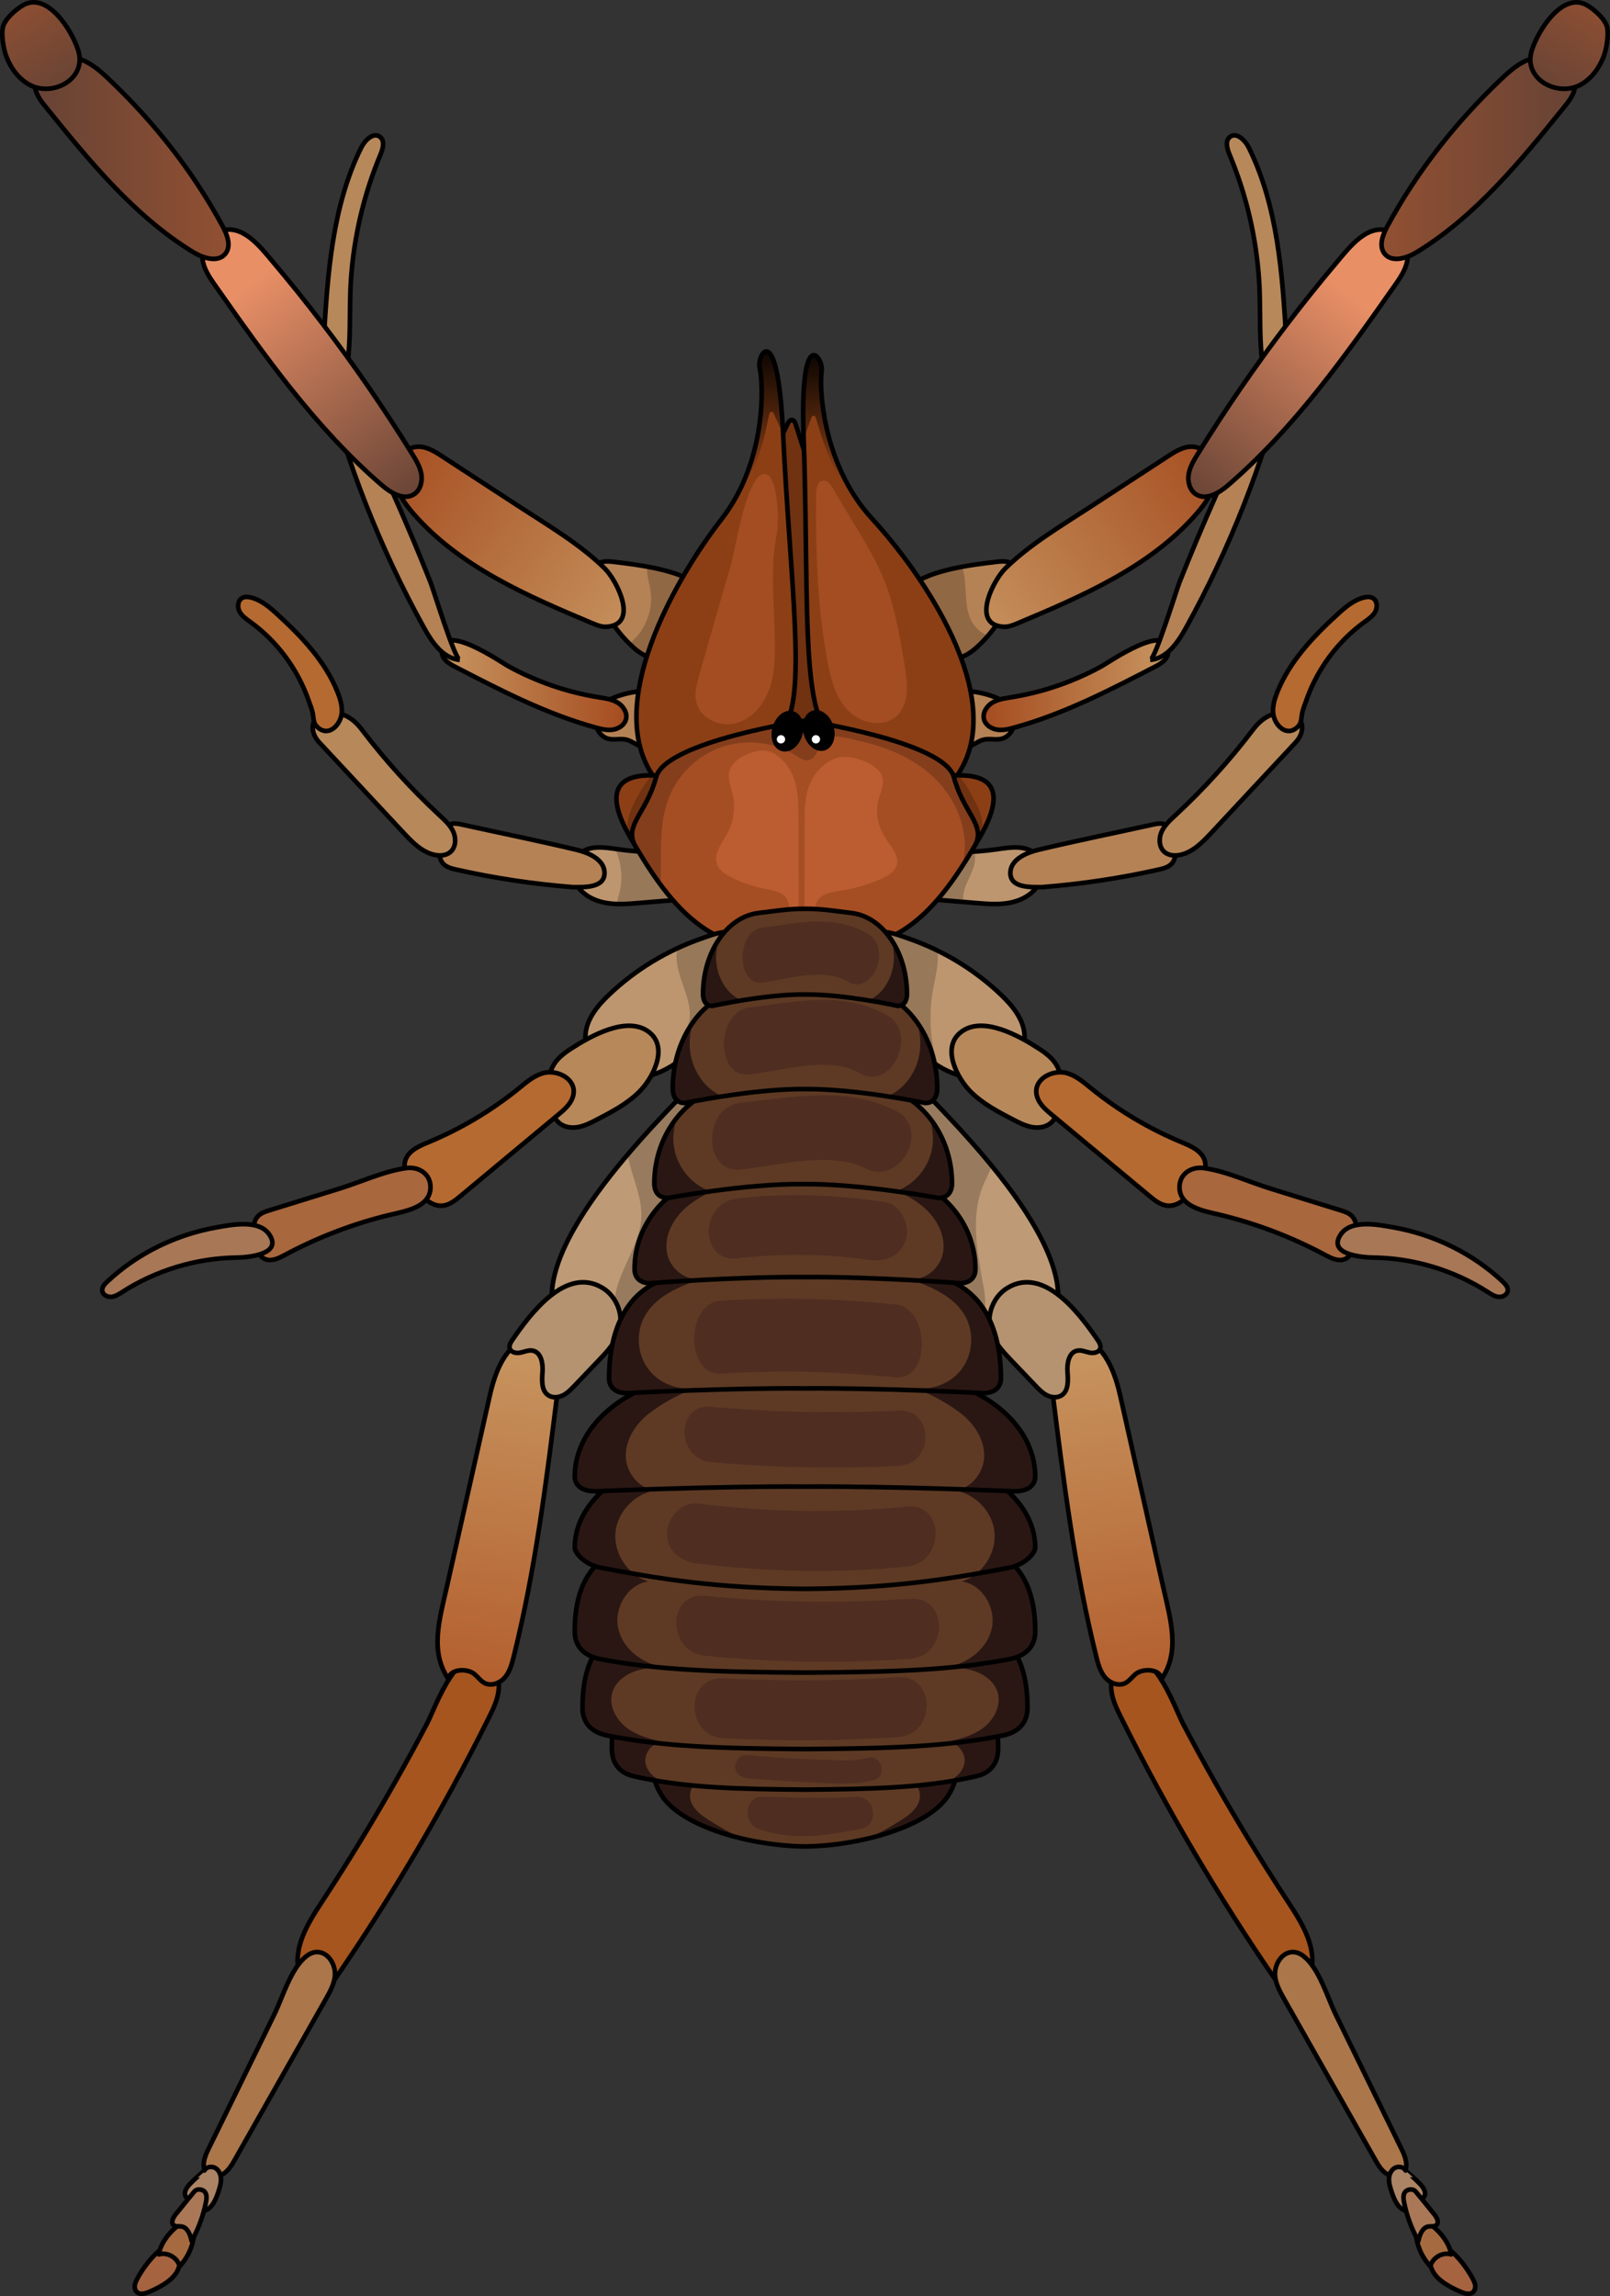 <?xml version="1.0" encoding="utf-8"?>
<!-- Generator: Adobe Illustrator 24.0.1, SVG Export Plug-In . SVG Version: 6.00 Build 0)  -->
<svg version="1.1" id="Camada_1" xmlns="http://www.w3.org/2000/svg" xmlns:xlink="http://www.w3.org/1999/xlink" x="0px" y="0px"
	 width="348.913px" height="497.571px" viewBox="0 0 348.913 497.571" enable-background="new 0 0 348.913 497.571"
	 xml:space="preserve">
<rect x="0" y="0" width="348.913" height="497.571" fill="#333333" stroke="none"/>
<g>
	<g>
		<path fill="#5E3A24" d="M206.986,385.832c-0.29,1.06-0.77,2.14-1.47,3.24c-4.31,6.76-19.16,10.93-31.06,11.06
			c-4.32-0.04-9.03-0.62-13.48-1.67c-7.81-1.83-14.83-5.08-17.58-9.39c-0.7-1.1-1.18-2.18-1.47-3.24c-0.08-0.28-0.15-0.55-0.19-0.82
			c-0.51-2.63,0.16-5.08,1.59-7.17c0.08-0.11,0.16-0.23,0.26-0.34c-0.01-0.01,0-0.02,0.02-0.03c2.53-3.41,7.14-5.79,12.04-6.29
			l18.81-1.76l18.81,1.76c5.07,0.52,9.84,3.05,12.32,6.66C207.166,380.152,207.816,382.892,206.986,385.832z"/>
		<path fill="#2A1713" d="M187.934,398.462c7.81-1.83,14.83-5.08,17.58-9.39c0.7-1.1,1.18-2.18,1.47-3.24
			c-0.57,0.1-1.14,0.2-1.72,0.29c-0.22,0.09-0.45,0.16-0.68,0.22c-1.08,0.29-2.2,0.36-3.32,0.31c-0.87,0.11-1.75,0.21-2.65,0.28
			c0.85,0.98,0.97,2.61,0.41,3.84c-0.7,1.55-2.15,2.62-3.58,3.55C193.044,395.882,190.534,397.272,187.934,398.462z"/>
		<path fill="#2A1713" d="M160.976,398.462c-7.81-1.83-14.83-5.08-17.58-9.39c-0.7-1.1-1.18-2.18-1.47-3.24
			c0.57,0.1,1.14,0.2,1.72,0.29c0.22,0.09,0.45,0.16,0.68,0.22c1.08,0.29,2.2,0.36,3.32,0.31c0.87,0.11,1.75,0.21,2.65,0.28
			c-0.85,0.98-0.97,2.61-0.41,3.84c0.7,1.55,2.15,2.62,3.58,3.55C155.866,395.882,158.376,397.272,160.976,398.462z"/>
		<path fill="none" stroke="#000000" stroke-miterlimit="10" d="M205.516,389.071c-4.31,6.76-19.16,10.93-31.06,11.06
			c-11.9-0.13-26.75-4.3-31.06-11.06c-5.67-8.89,2.76-16.92,12.25-17.89l18.81-1.76l18.81,1.76
			C202.756,372.152,211.186,380.182,205.516,389.071z"/>
		<path fill="#4F2D21" d="M185.78,389.414c-6.493,0.242-12.977,0.221-19.468-0.064c-0.283-0.012-0.549,0.004-0.796,0.045
			c-3.698-0.549-5.074,5.503-1.12,6.938c7.337,2.662,14.864,1.434,22.314-0.045C190.584,395.52,189.703,389.267,185.78,389.414z"/>
	</g>
	<g>
		<path fill="#5E3A24" d="M216.316,378.892c0,3.14-1.6,5.31-4.73,6.02c-0.77,0.18-1.53,0.34-2.29,0.49
			c-0.77,0.16-1.54,0.3-2.31,0.43c-9.1,1.59-18.7,1.89-32.53,1.99c-9.7-0.07-17.33-0.24-24.16-0.89c-0.9-0.07-1.78-0.17-2.65-0.28
			c-1.36-0.15-2.69-0.33-4-0.53c-0.58-0.09-1.15-0.19-1.72-0.29c-0.77-0.13-1.54-0.27-2.31-0.43c-0.76-0.15-1.53-0.31-2.29-0.49
			c-3.14-0.71-4.73-2.88-4.73-6.02c0-0.88,0.02-1.74,0.08-2.59c0.1-1.68,0.31-3.28,0.65-4.8c0.52-2.31,1.35-4.41,2.59-6.21
			c0.99-1.42,2.23-2.65,3.78-3.65c0.29-0.19,0.59-0.37,0.91-0.54c0.28-0.16,0.57-0.31,0.87-0.43c2.03-0.96,4.48-1.58,7.43-1.8
			l25.55-1.76l25.55,1.76c3.39,0.26,6.11,1.03,8.3,2.23c1.98,1.08,3.51,2.5,4.69,4.19c2.05,2.98,2.99,6.78,3.24,11.01
			C216.296,377.152,216.316,378.012,216.316,378.892z"/>
		<path fill="#2A1713" d="M141.736,385.012c0.57,0.47,1.22,0.85,1.91,1.11c-0.58-0.09-1.15-0.19-1.72-0.29
			c-0.77-0.13-1.54-0.27-2.31-0.43c-0.76-0.15-1.53-0.31-2.29-0.49c-3.14-0.71-4.73-2.88-4.73-6.02c0-0.88,0.02-1.74,0.08-2.59
			c3.2,0.6,6.39,1.07,9.71,1.43c-1.48,0.64-2.69,2.44-2.53,4.04C139.996,383.062,140.726,384.182,141.736,385.012z"/>
		<path fill="#2A1713" d="M207.174,385.012c-0.57,0.47-1.22,0.85-1.91,1.11c0.58-0.09,1.15-0.19,1.72-0.29
			c0.77-0.13,1.54-0.27,2.31-0.43c0.76-0.15,1.53-0.31,2.29-0.49c3.14-0.71,4.73-2.88,4.73-6.02c0-0.88-0.02-1.74-0.08-2.59
			c-3.2,0.6-6.39,1.07-9.71,1.43c1.48,0.64,2.69,2.44,2.53,4.04C208.914,383.062,208.184,384.182,207.174,385.012z"/>
		<path fill="none" stroke="#000000" stroke-miterlimit="10" d="M216.316,378.892c0,3.14-1.6,5.31-4.73,6.02
			c-0.77,0.18-1.53,0.34-2.29,0.49c-9.81,1.97-19.84,2.31-34.84,2.42c-15-0.11-25.03-0.45-34.84-2.42
			c-0.76-0.15-1.53-0.31-2.29-0.49c-3.14-0.71-4.73-2.88-4.73-6.02c0-5.27,0.86-10.03,3.32-13.6c2.47-3.56,6.54-5.93,12.99-6.42
			l25.55-1.76l25.55,1.76c6.45,0.49,10.52,2.86,12.99,6.42C215.456,368.861,216.316,373.621,216.316,378.892z"/>
		<path fill="#4F2D21" d="M188.009,380.941c-2.012,0.541-4.053,0.529-6.123,0.493c-2.206-0.038-4.411-0.108-6.615-0.201
			c-4.49-0.191-8.974-0.495-13.45-0.902c-1.346-0.122-2.5,1.237-2.5,2.5c0,1.454,1.15,2.377,2.5,2.5
			c4.638,0.421,9.286,0.733,13.939,0.922c4.452,0.181,9.223,0.68,13.577-0.49C192.442,384.927,191.125,380.103,188.009,380.941z"/>
	</g>
	<g>
		<path fill="#5E3A24" d="M222.676,370.091c0,3.14-1.84,5.31-5.45,6.02c-0.33,0.07-0.66,0.13-0.99,0.19
			c-3.5,0.66-6.99,1.16-10.65,1.54c-8.72,0.89-18.36,1.1-31.13,1.19c-12.77-0.09-22.41-0.3-31.13-1.19
			c-0.32-0.04-0.63-0.07-0.94-0.11c-3.32-0.36-6.51-0.83-9.71-1.43c-0.33-0.06-0.66-0.12-0.99-0.19c-3.61-0.71-5.45-2.88-5.45-6.02
			c0-4.1,0.59-7.88,2.2-11.04c0.45-0.91,0.99-1.77,1.63-2.56c1.05-1.32,2.36-2.47,3.96-3.42c2.73-1.64,6.32-2.69,11-3l29.43-1.76
			l29.43,1.76c7.43,0.49,12.12,2.86,14.96,6.42c0.64,0.79,1.18,1.65,1.63,2.56C222.086,362.212,222.676,365.992,222.676,370.091z"/>
		<path fill="#2A1713" d="M143.796,377.512c-0.07-0.01-0.14-0.02-0.21-0.01c-0.41-0.02-0.81,0.06-1.2,0.23
			c-3.32-0.36-6.51-0.83-9.71-1.43c-0.33-0.06-0.66-0.12-0.99-0.19c-3.61-0.71-5.45-2.88-5.45-6.02c0-4.1,0.59-7.88,2.2-11.04
			c0.53,0.21,1.12,0.38,1.76,0.5c3.44,0.65,6.86,1.16,10.41,1.55c0.64,0.07,1.28,0.14,1.94,0.2c-0.96,0.07-1.91,0.17-2.85,0.34
			c-0.82,0.15-1.62,0.35-2.4,0.65c-2.05,0.79-3.93,2.32-4.58,4.42c-0.49,1.6-0.19,3.3,0.61,4.79c0.62,1.17,1.53,2.21,2.59,2.99
			c2.23,1.64,4.98,2.36,7.69,2.98C143.666,377.482,143.736,377.502,143.796,377.512z"/>
		<path fill="#2A1713" d="M205.114,377.512c0.07-0.01,0.14-0.02,0.21-0.01c0.41-0.02,0.81,0.06,1.2,0.23
			c3.32-0.36,6.51-0.83,9.71-1.43c0.33-0.06,0.66-0.12,0.99-0.19c3.61-0.71,5.45-2.88,5.45-6.02c0-4.1-0.59-7.88-2.2-11.04
			c-0.53,0.21-1.12,0.38-1.76,0.5c-3.44,0.65-6.86,1.16-10.41,1.55c-0.64,0.07-1.28,0.14-1.94,0.2c0.96,0.07,1.91,0.17,2.85,0.34
			c0.82,0.15,1.62,0.35,2.4,0.65c2.05,0.79,3.93,2.32,4.58,4.42c0.49,1.6,0.19,3.3-0.61,4.79c-0.62,1.17-1.53,2.21-2.59,2.99
			c-2.23,1.64-4.98,2.36-7.69,2.98C205.244,377.482,205.174,377.502,205.114,377.512z"/>
		<path fill="none" stroke="#000000" stroke-miterlimit="10" d="M222.676,370.091c0,3.14-1.84,5.31-5.45,6.02
			c-12.18,2.4-24.15,2.79-42.77,2.92c-18.62-0.13-30.59-0.52-42.77-2.92c-3.61-0.71-5.45-2.88-5.45-6.02
			c0-5.27,0.98-10.03,3.83-13.6c2.84-3.56,7.53-5.93,14.96-6.42l29.43-1.76l29.43,1.76c7.43,0.49,12.12,2.86,14.96,6.42
			C221.696,360.062,222.676,364.821,222.676,370.091z"/>
		<path fill="#4F2D21" d="M194.566,363.456c-12.59,0.801-25.185,0.875-37.783,0.221c-8.361-0.434-8.337,12.567,0,13
			c12.599,0.654,25.193,0.58,37.783-0.221C202.874,375.928,202.934,362.924,194.566,363.456z"/>
	</g>
	<g>
		<path fill="#5E3A24" d="M224.356,353.531c0,2.6-1.3,4.54-3.88,5.52c-0.53,0.21-1.12,0.38-1.76,0.5
			c-3.44,0.65-6.86,1.16-10.41,1.55c-9.46,1.04-19.84,1.27-33.85,1.36c-13.06-0.09-22.97-0.29-31.91-1.16
			c-0.66-0.06-1.3-0.13-1.94-0.2c-3.55-0.39-6.97-0.9-10.41-1.55c-0.64-0.12-1.23-0.29-1.76-0.5c-2.58-0.98-3.88-2.92-3.88-5.52
			c0-5.28,1.02-10.04,3.96-13.6c0.15-0.18,0.3-0.36,0.47-0.53c1.26-1.4,2.86-2.58,4.83-3.52c2.65-1.28,6-2.1,10.18-2.37l30.46-1.76
			l30.46,1.76c7.29,0.47,12.04,2.62,15.01,5.89c0.17,0.17,0.32,0.35,0.47,0.53C223.336,343.492,224.356,348.252,224.356,353.531z"/>
		<path fill="#2A1713" d="M143.756,361.222c-0.4,0.03-0.81,0.05-1.21,0.08c-0.66-0.06-1.3-0.13-1.94-0.2
			c-3.55-0.39-6.97-0.9-10.41-1.55c-0.64-0.12-1.23-0.29-1.76-0.5c-2.58-0.98-3.88-2.92-3.88-5.52c0-5.28,1.02-10.04,3.96-13.6
			c0.15-0.18,0.3-0.36,0.47-0.53c0.41,0.14,0.86,0.26,1.33,0.35c2.35,0.45,4.68,0.88,7.05,1.29c0.93,0.74,1.98,1.32,3.12,1.67
			c-4.5,0.6-7.51,5.78-6.5,10.22c0.01,0.05,0.02,0.09,0.04,0.14c0.88,3.6,3.91,6.39,7.45,7.6
			C142.216,360.932,142.986,361.111,143.756,361.222z"/>
		<path fill="#2A1713" d="M205.154,361.222c0.4,0.03,0.81,0.05,1.21,0.08c0.66-0.06,1.3-0.13,1.94-0.2
			c3.55-0.39,6.97-0.9,10.41-1.55c0.64-0.12,1.23-0.29,1.76-0.5c2.58-0.98,3.88-2.92,3.88-5.52c0-5.28-1.02-10.04-3.96-13.6
			c-0.15-0.18-0.3-0.36-0.47-0.53c-0.41,0.14-0.86,0.26-1.33,0.35c-2.35,0.45-4.68,0.88-7.05,1.29c-0.93,0.74-1.98,1.32-3.12,1.67
			c4.5,0.6,7.51,5.78,6.5,10.22c-0.01,0.05-0.02,0.09-0.04,0.14c-0.88,3.6-3.91,6.39-7.45,7.6
			C206.694,360.932,205.924,361.111,205.154,361.222z"/>
		<path fill="none" stroke="#000000" stroke-miterlimit="10" d="M224.356,353.531c0,3.14-1.9,5.31-5.64,6.02
			c-12.6,2.4-24.99,2.78-44.26,2.91c-19.27-0.13-31.66-0.51-44.26-2.91c-3.74-0.71-5.64-2.88-5.64-6.02c0-5.28,1.02-10.04,3.96-13.6
			c2.94-3.56,7.8-5.93,15.48-6.42l30.46-1.76l30.46,1.76c7.68,0.49,12.54,2.86,15.48,6.42S224.356,348.252,224.356,353.531z"/>
		<path fill="#4F2D21" d="M197.259,346.454c-14.833,1.041-29.666,0.828-44.463-0.638c-8.319-0.824-8.262,12.181,0,13
			c14.797,1.466,29.631,1.679,44.463,0.638C205.557,358.871,205.622,345.867,197.259,346.454z"/>
	</g>
	<g>
		<path fill="#5E3A24" d="M224.356,335.382c0,0.94-1.54,3.03-4.43,4.02c-0.41,0.14-0.86,0.26-1.33,0.35
			c-12.6,2.4-24.87,4.43-44.14,4.56c-15.68-0.11-26.73-1.47-37.09-3.27c-2.37-0.41-4.7-0.84-7.05-1.29
			c-0.47-0.09-0.92-0.21-1.33-0.35c-2.89-0.99-4.43-3.08-4.43-4.02c0-4.59,2.23-8.85,6.01-12.28c0.56-0.51,1.16-1.01,1.79-1.48
			c1.26-0.95,2.66-1.82,4.18-2.59c4.28-2.2,9.46-3.63,15.13-3.98l22.79-1.45l22.79,1.45c7.68,0.48,14.46,2.93,19.31,6.57
			c0.63,0.47,1.23,0.97,1.79,1.48C222.126,326.531,224.356,330.792,224.356,335.382z"/>
		<path fill="#2A1713" d="M137.366,341.042c-2.37-0.41-4.7-0.84-7.05-1.29c-0.47-0.09-0.92-0.21-1.33-0.35
			c-2.89-0.99-4.43-3.08-4.43-4.02c0-4.59,2.23-8.85,6.01-12.28c1.93-0.07,5.63-0.22,10.34-0.37c0.54,0.15,1.1,0.22,1.67,0.2
			c-4.64,0.41-8.7,4.41-9.18,9.03c-0.14,1.32,0.02,2.66,0.42,3.92C134.456,337.902,135.706,339.732,137.366,341.042z"/>
		<path fill="#2A1713" d="M211.544,341.042c2.37-0.41,4.7-0.84,7.05-1.29c0.47-0.09,0.92-0.21,1.33-0.35
			c2.89-0.99,4.43-3.08,4.43-4.02c0-4.59-2.23-8.85-6.01-12.28c-1.93-0.07-5.63-0.22-10.34-0.37c-0.54,0.15-1.1,0.22-1.67,0.2
			c4.64,0.41,8.7,4.41,9.18,9.03c0.14,1.32-0.02,2.66-0.42,3.92C214.454,337.902,213.204,339.732,211.544,341.042z"/>
		<path fill="none" stroke="#000000" stroke-miterlimit="10" d="M224.356,335.382c0,1.08-2.02,3.66-5.76,4.37
			c-12.6,2.4-24.87,4.43-44.14,4.56c-19.27-0.13-31.54-2.16-44.14-4.56c-3.74-0.71-5.76-3.29-5.76-4.37c0-5.27,2.94-10.11,7.8-13.76
			c4.85-3.64,11.63-6.09,19.31-6.57l22.79-1.45l22.79,1.45c7.68,0.48,14.46,2.93,19.31,6.57
			C221.416,325.272,224.356,330.111,224.356,335.382z"/>
		<path fill="#4F2D21" d="M196.541,326.486c-15.396,1.509-30.134,1.173-45.478-0.667c-3.515-0.421-6.467,3.29-6.5,6.5
			c-0.04,3.858,3.029,6.084,6.5,6.5c15.344,1.84,30.082,2.176,45.478,0.667C204.791,338.678,204.875,325.669,196.541,326.486z"/>
	</g>
	<g>
		<path fill="#BE9A76" d="M162.716,259.402c-8.98,15.87-19.26,25.54-27.53,29.35c-7.65,3.51-13.58,2.02-15.19-4.2
			c-2.51-9.69,6.49-23.13,16.02-34.34c5.82-6.86,11.85-12.89,15.54-16.7c0.05-0.05,0.1-0.1,0.14-0.15c0.68-0.7,1.27-1.32,1.76-1.85
			c0,0,3.98-0.4,7.85,0.89c0.51,0.17,1.02,0.37,1.52,0.61C168.306,235.571,172.416,242.252,162.716,259.402z"/>
		<path opacity="0.2" d="M162.716,259.402c-8.98,15.87-19.26,25.54-27.53,29.35c-0.96-1.34-1.63-2.87-1.88-4.54
			c-1.06-7.11,5.44-13.35,5.68-20.54c0.16-4.57-2.24-9.03-2.97-13.46c5.82-6.86,11.85-12.89,15.54-16.7
			c3.38,0.44,7.65-0.24,11.27-0.5C168.306,235.571,172.416,242.252,162.716,259.402z"/>
		<path fill="none" stroke="#000000" stroke-linecap="round" stroke-linejoin="round" stroke-miterlimit="10" d="M153.461,231.512
			c-7.545,8.16-37.822,36.234-33.465,53.04c3.36,12.96,25.449,5.388,42.725-25.146S153.461,231.512,153.461,231.512z"/>
		<path fill="#A6551E" d="M69.671,412.282c-3.025,4.6-6.28,9.945-4.801,15.249c2.096-2.289,6.653-1.017,7.26,2.026
			c12.601-18.264,23.902-37.423,33.79-57.287c0.91-1.828,1.821-3.701,2.107-5.723c0.286-2.022-0.149-4.252-1.611-5.678
			c-6.763-6.601-11.998,9.077-13.877,12.648c-4.467,8.491-9.198,16.842-14.184,25.039C75.542,403.182,72.646,407.758,69.671,412.282
			z"/>
		<path fill="none" stroke="#000000" stroke-linecap="round" stroke-linejoin="round" stroke-miterlimit="10" d="M69.671,412.282
			c-3.025,4.6-6.28,9.945-4.801,15.249c2.096-2.289,6.653-1.017,7.26,2.026c12.601-18.264,23.902-37.423,33.79-57.287
			c0.91-1.828,1.821-3.701,2.107-5.723c0.286-2.022-0.149-4.252-1.611-5.678c-6.763-6.601-11.998,9.077-13.877,12.648
			c-4.467,8.491-9.198,16.842-14.184,25.039C75.542,403.182,72.646,407.758,69.671,412.282z"/>
		<linearGradient id="SVGID_1_" gradientUnits="userSpaceOnUse" x1="113.387" y1="291.328" x2="102.027" y2="368.483">
			<stop  offset="0" style="stop-color:#C79560"/>
			<stop  offset="1" style="stop-color:#B25C2B"/>
		</linearGradient>
		<path fill="url(#SVGID_1_)" d="M106.132,302.493c-3.095,13.778-6.19,27.557-9.285,41.335c-1.61,7.166-3.795,14.12,0.418,20.137
			c-0.099-2.084,3.324-2.517,5.13-1.472c0.985,0.57,1.579,1.675,2.582,2.211c1.458,0.779,3.354,0.066,4.43-1.189
			c1.076-1.255,1.523-2.916,1.922-4.519c4.708-18.895,7.119-38.275,9.521-57.6c0.493-3.97,0.463-13.235-6.022-11.556
			C109.356,291.257,107.205,297.717,106.132,302.493z"/>
		<path fill="none" stroke="#000000" stroke-linecap="round" stroke-linejoin="round" stroke-miterlimit="10" d="M106.132,302.493
			c-3.095,13.778-6.19,27.557-9.285,41.335c-1.61,7.166-3.795,14.12,0.418,20.137c-0.099-2.084,3.324-2.517,5.13-1.472
			c0.985,0.57,1.579,1.675,2.582,2.211c1.458,0.779,3.354,0.066,4.43-1.189c1.076-1.255,1.523-2.916,1.922-4.519
			c4.708-18.895,7.119-38.275,9.521-57.6c0.493-3.97,0.463-13.235-6.022-11.556C109.356,291.257,107.205,297.717,106.132,302.493z"
			/>
		<path fill="#B59370" d="M111.04,290.368c-0.38,0.555-0.767,1.221-0.563,1.861c0.275,0.864,1.423,1.075,2.311,0.892
			c0.888-0.183,1.771-0.606,2.661-0.431c1.815,0.356,2.259,2.742,2.121,4.586c-0.137,1.844-0.268,4.1,1.284,5.106
			c0.921,0.597,2.164,0.482,3.146-0.008c0.982-0.49,1.761-1.3,2.519-2.094c1.756-1.84,3.513-3.68,5.269-5.521
			c1.817-1.904,3.696-3.913,4.419-6.444c0.968-3.392-0.567-7.339-3.573-9.186C122.643,274.22,114.844,284.824,111.04,290.368z"/>
		<path fill="none" stroke="#000000" stroke-linecap="round" stroke-linejoin="round" stroke-miterlimit="10" d="M111.04,290.368
			c-0.38,0.555-0.767,1.221-0.563,1.861c0.275,0.864,1.423,1.075,2.311,0.892c0.888-0.183,1.771-0.606,2.661-0.431
			c1.815,0.356,2.259,2.742,2.121,4.586c-0.137,1.844-0.268,4.1,1.284,5.106c0.921,0.597,2.164,0.482,3.146-0.008
			c0.982-0.49,1.761-1.3,2.519-2.094c1.756-1.84,3.513-3.68,5.269-5.521c1.817-1.904,3.696-3.913,4.419-6.444
			c0.968-3.392-0.567-7.339-3.573-9.186C122.643,274.22,114.844,284.824,111.04,290.368z"/>
		<path fill="#AB764A" d="M45.083,465.883c-0.808,1.652-1.531,3.867-0.192,5.127c0.954,0.897,2.553,0.736,3.632-0.006
			s1.76-1.921,2.406-3.061c3.856-6.804,7.711-13.608,11.567-20.412c2.682-4.732,5.363-9.465,8.045-14.197
			c0.821-1.449,1.655-2.932,1.963-4.568c0.697-3.704-2.698-7.562-6.144-4.824c-3.364,2.673-5.101,8.886-6.926,12.615
			C54.65,446.332,49.867,456.108,45.083,465.883z"/>
		<path fill="none" stroke="#000000" stroke-linecap="round" stroke-linejoin="round" stroke-miterlimit="10" d="M45.083,465.883
			c-0.808,1.652-1.531,3.867-0.192,5.127c0.954,0.897,2.553,0.736,3.632-0.006s1.76-1.921,2.406-3.061
			c3.856-6.804,7.711-13.608,11.567-20.412c2.682-4.732,5.363-9.465,8.045-14.197c0.821-1.449,1.655-2.932,1.963-4.568
			c0.697-3.704-2.698-7.562-6.144-4.824c-3.364,2.673-5.101,8.886-6.926,12.615C54.65,446.332,49.867,456.108,45.083,465.883z"/>
		<path fill="#AB8465" d="M41.082,473.353c-0.658,0.707-1.295,1.71-0.865,2.575c0.425,0.856,1.567,0.959,2.494,1.193
			c0.926,0.234,1.94,1.182,1.427,1.988c1.785-0.414,2.624-2.417,3.192-4.158c0.288-0.882,0.579-1.785,0.564-2.713
			c-0.015-0.928-0.393-1.903-1.179-2.395c-0.787-0.493-1.998-0.307-2.42,0.52C44.293,470.362,42.07,472.292,41.082,473.353z"/>
		<path fill="none" stroke="#000000" stroke-linecap="round" stroke-linejoin="round" stroke-miterlimit="10" d="M41.082,473.353
			c-0.658,0.707-1.295,1.71-0.865,2.575c0.425,0.856,1.567,0.959,2.494,1.193c0.926,0.234,1.94,1.182,1.427,1.988
			c1.785-0.414,2.624-2.417,3.192-4.158c0.288-0.882,0.579-1.785,0.564-2.713c-0.015-0.928-0.393-1.903-1.179-2.395
			c-0.787-0.493-1.998-0.307-2.42,0.52C44.293,470.362,42.07,472.292,41.082,473.353z"/>
		<path fill="#A56340" d="M29.27,494.908c-0.184,0.668-0.047,1.475,0.511,1.885c0.669,0.493,1.61,0.241,2.38-0.072
			c0.956-0.389,1.886-0.844,2.779-1.361c1.149-0.665,2.258-1.451,3.045-2.521c0.786-1.069,1.215-2.462,0.892-3.749
			C37.121,482.094,29.902,492.622,29.27,494.908z"/>
		<path fill="none" stroke="#000000" stroke-linecap="round" stroke-linejoin="round" stroke-miterlimit="10" d="M29.27,494.908
			c-0.184,0.668-0.047,1.475,0.511,1.885c0.669,0.493,1.61,0.241,2.38-0.072c0.956-0.389,1.886-0.844,2.779-1.361
			c1.149-0.665,2.258-1.451,3.045-2.521c0.786-1.069,1.215-2.462,0.892-3.749C37.121,482.094,29.902,492.622,29.27,494.908z"/>
		<path fill="#A56A40" d="M34.434,488.528c1.855-0.545,4.037,0.709,4.501,2.586c1.535-1.643,2.587-3.733,2.992-5.944
			c0.148-0.811,0.206-1.677-0.121-2.435c-0.327-0.757-1.197-1.551-1.946-1.208C37.847,482.45,34.831,485.564,34.434,488.528z"/>
		<path fill="none" stroke="#000000" stroke-linecap="round" stroke-linejoin="round" stroke-miterlimit="10" d="M34.434,488.528
			c1.855-0.545,4.037,0.709,4.501,2.586c1.535-1.643,2.587-3.733,2.992-5.944c0.148-0.811,0.206-1.677-0.121-2.435
			c-0.327-0.757-1.197-1.551-1.946-1.208C37.847,482.45,34.831,485.564,34.434,488.528z"/>
		<path fill="#AA7857" d="M42.046,474.992c0.641-0.84,1.947-0.575,2.389,0.053c0.442,0.628,0.34,1.477,0.189,2.23
			c-0.586,2.92-1.634,5.747-3.093,8.343c-0.294-1.324-0.85-2.91-2.189-3.13c-0.58-0.095-1.256,0.087-1.704-0.293
			c-0.651-0.554-0.142-1.602,0.39-2.271C39.609,477.935,42.046,474.992,42.046,474.992z"/>
		<path fill="none" stroke="#000000" stroke-linecap="round" stroke-linejoin="round" stroke-miterlimit="10" d="M42.046,474.992
			c0.641-0.84,1.947-0.575,2.389,0.053c0.442,0.628,0.34,1.477,0.189,2.23c-0.586,2.92-1.634,5.747-3.093,8.343
			c-0.294-1.324-0.85-2.91-2.189-3.13c-0.58-0.095-1.256,0.087-1.704-0.293c-0.651-0.554-0.142-1.602,0.39-2.271
			C39.609,477.935,42.046,474.992,42.046,474.992z"/>
	</g>
	<g>
		<path fill="#B58255" d="M215.939,151.211c1.745,0.737,3.319,2.127,3.794,3.96c0.521,2.011-0.647,4.427-2.663,4.929
			c-1.292,0.322-2.685-0.124-3.975,0.207c-1.111,0.285-2.015,1.115-3.115,1.443c-4.517,1.35-8.145-5.79-6.428-9.448
			C205.424,148.315,212.695,149.841,215.939,151.211z"/>
		<path fill="none" stroke="#000000" stroke-miterlimit="10" d="M215.939,151.211c1.745,0.737,3.319,2.127,3.794,3.96
			c0.521,2.011-0.647,4.427-2.663,4.929c-1.292,0.322-2.685-0.124-3.975,0.207c-1.111,0.285-2.015,1.115-3.115,1.443
			c-4.517,1.35-8.145-5.79-6.428-9.448C205.424,148.315,212.695,149.841,215.939,151.211z"/>
		
			<linearGradient id="SVGID_2_" gradientUnits="userSpaceOnUse" x1="1444.715" y1="148.463" x2="1484.699" y2="148.463" gradientTransform="matrix(-1 0 0 1 1697.87 0)">
			<stop  offset="0" style="stop-color:#C79560"/>
			<stop  offset="1" style="stop-color:#A54C20"/>
		</linearGradient>
		<path fill="url(#SVGID_2_)" d="M253.141,141.465c-0.1,1.441-1.55,2.347-2.832,3.011c-9.847,5.102-19.783,10.24-30.475,13.186
			c-1.222,0.337-2.492,0.647-3.746,0.459c-1.254-0.188-2.498-0.99-2.831-2.214c-0.382-1.403,0.555-2.89,1.8-3.64
			s2.734-0.945,4.17-1.176c6.843-1.099,13.489-3.399,19.561-6.74C240.194,143.579,253.643,134.257,253.141,141.465z"/>
		<path fill="none" stroke="#000000" stroke-miterlimit="10" d="M253.141,141.465c-0.1,1.441-1.55,2.347-2.832,3.011
			c-9.847,5.102-19.783,10.24-30.475,13.186c-1.222,0.337-2.492,0.647-3.746,0.459c-1.254-0.188-2.498-0.99-2.831-2.214
			c-0.382-1.403,0.555-2.89,1.8-3.64s2.734-0.945,4.17-1.176c6.843-1.099,13.489-3.399,19.561-6.74
			C240.194,143.579,253.643,134.257,253.141,141.465z"/>
		<path fill="#B58255" d="M278.588,81.156c-4.753,19.123-12.019,37.621-21.551,54.867c-1.759,3.183-4.15,6.693-7.776,6.979
			c1.084-0.086,5.679-15.13,6.368-16.863c2.379-5.982,4.869-11.92,7.47-17.809c2.542-5.758,5.184-11.474,7.941-17.134
			C272.74,87.704,273.555,81.069,278.588,81.156z"/>
		<path fill="none" stroke="#000000" stroke-miterlimit="10" d="M278.588,81.156c-4.753,19.123-12.019,37.621-21.551,54.867
			c-1.759,3.183-4.15,6.693-7.776,6.979c1.084-0.086,5.679-15.13,6.368-16.863c2.379-5.982,4.869-11.92,7.47-17.809
			c2.542-5.758,5.184-11.474,7.941-17.134C272.74,87.704,273.555,81.069,278.588,81.156z"/>
		<path fill="#B7885A" d="M266.464,33.508c-0.532-1.27-1-2.969,0.074-3.83c1.418-1.136,3.301,0.698,4.105,2.327
			c6.317,12.794,7.274,27.476,8.12,41.719c0.27,4.549,0.242,9.827-3.271,12.73c-3.251-8.37-2.045-17.18-2.643-25.914
			C272.212,51.263,270.057,42.087,266.464,33.508z"/>
		<path fill="none" stroke="#000000" stroke-miterlimit="10" d="M266.464,33.508c-0.532-1.27-1-2.969,0.074-3.83
			c1.418-1.136,3.301,0.698,4.105,2.327c6.317,12.794,7.274,27.476,8.12,41.719c0.27,4.549,0.242,9.827-3.271,12.73
			c-3.251-8.37-2.045-17.18-2.643-25.914C272.212,51.263,270.057,42.087,266.464,33.508z"/>
	</g>
	<g>
		<path fill="#B58255" d="M132.974,151.211c-1.745,0.737-3.319,2.127-3.794,3.96c-0.521,2.011,0.647,4.427,2.663,4.929
			c1.292,0.322,2.685-0.124,3.975,0.207c1.111,0.285,2.015,1.115,3.115,1.443c4.517,1.35,8.145-5.79,6.428-9.448
			C143.488,148.315,136.218,149.841,132.974,151.211z"/>
		<path fill="none" stroke="#000000" stroke-miterlimit="10" d="M132.974,151.211c-1.745,0.737-3.319,2.127-3.794,3.96
			c-0.521,2.011,0.647,4.427,2.663,4.929c1.292,0.322,2.685-0.124,3.975,0.207c1.111,0.285,2.015,1.115,3.115,1.443
			c4.517,1.35,8.145-5.79,6.428-9.448C143.488,148.315,136.218,149.841,132.974,151.211z"/>
		<linearGradient id="SVGID_3_" gradientUnits="userSpaceOnUse" x1="95.758" y1="148.463" x2="135.742" y2="148.463">
			<stop  offset="0" style="stop-color:#C79560"/>
			<stop  offset="1" style="stop-color:#A54C20"/>
		</linearGradient>
		<path fill="url(#SVGID_3_)" d="M95.771,141.465c0.1,1.441,1.55,2.347,2.832,3.011c9.847,5.102,19.783,10.24,30.475,13.186
			c1.222,0.337,2.492,0.647,3.746,0.459s2.498-0.99,2.831-2.214c0.382-1.403-0.555-2.89-1.8-3.64s-2.734-0.945-4.17-1.176
			c-6.843-1.099-13.489-3.399-19.561-6.74C108.719,143.579,95.27,134.257,95.771,141.465z"/>
		<path fill="none" stroke="#000000" stroke-miterlimit="10" d="M95.771,141.465c0.1,1.441,1.55,2.347,2.832,3.011
			c9.847,5.102,19.783,10.24,30.475,13.186c1.222,0.337,2.492,0.647,3.746,0.459s2.498-0.99,2.831-2.214
			c0.382-1.403-0.555-2.89-1.8-3.64s-2.734-0.945-4.17-1.176c-6.843-1.099-13.489-3.399-19.561-6.74
			C108.719,143.579,95.27,134.257,95.771,141.465z"/>
		<path fill="#B58255" d="M70.325,81.156c4.753,19.123,12.019,37.621,21.551,54.867c1.759,3.183,4.15,6.693,7.776,6.979
			c-1.084-0.086-5.679-15.13-6.368-16.863c-2.379-5.982-4.869-11.92-7.47-17.809c-2.542-5.758-5.184-11.474-7.941-17.134
			C76.173,87.704,75.358,81.069,70.325,81.156z"/>
		<path fill="none" stroke="#000000" stroke-miterlimit="10" d="M70.325,81.156c4.753,19.123,12.019,37.621,21.551,54.867
			c1.759,3.183,4.15,6.693,7.776,6.979c-1.084-0.086-5.679-15.13-6.368-16.863c-2.379-5.982-4.869-11.92-7.47-17.809
			c-2.542-5.758-5.184-11.474-7.941-17.134C76.173,87.704,75.358,81.069,70.325,81.156z"/>
		<path fill="#B7885A" d="M82.449,33.508c0.532-1.27,1-2.969-0.074-3.83c-1.418-1.136-3.301,0.698-4.105,2.327
			c-6.317,12.794-7.274,27.476-8.12,41.719c-0.27,4.549-0.242,9.827,3.271,12.73c3.251-8.37,2.045-17.18,2.643-25.914
			C76.7,51.263,78.856,42.087,82.449,33.508z"/>
		<path fill="none" stroke="#000000" stroke-miterlimit="10" d="M82.449,33.508c0.532-1.27,1-2.969-0.074-3.83
			c-1.418-1.136-3.301,0.698-4.105,2.327c-6.317,12.794-7.274,27.476-8.12,41.719c-0.27,4.549-0.242,9.827,3.271,12.73
			c3.251-8.37,2.045-17.18,2.643-25.914C76.7,51.263,78.856,42.087,82.449,33.508z"/>
	</g>
	<g>
		<path fill="#5E3A24" d="M224.356,319.992c0,1.17-0.74,3.18-4.55,3.18c0,0-0.52-0.02-1.46-0.07c-5.75-0.23-27.33-1.06-43.89-0.95
			c-11.01-0.07-24.23,0.27-33.55,0.58c-4.71,0.15-8.41,0.3-10.34,0.37c-0.94,0.05-1.46,0.07-1.46,0.07c-3.81,0-4.55-2.01-4.55-3.18
			c0-5.69,2.94-10.92,7.8-14.85c1.54-1.25,3.27-2.37,5.17-3.33c1.89-0.96,3.94-1.76,6.12-2.38c2.52-0.72,5.21-1.19,8.02-1.39
			l22.79-1.57l22.79,1.57c5.24,0.36,10.06,1.71,14.14,3.77c1.9,0.96,3.63,2.08,5.17,3.33
			C221.416,309.071,224.356,314.301,224.356,319.992z"/>
		<path fill="#2A1713" d="M140.906,322.732c-4.71,0.15-8.41,0.3-10.34,0.37c-0.94,0.05-1.46,0.07-1.46,0.07
			c-3.81,0-4.55-2.01-4.55-3.18c0-5.69,2.94-10.92,7.8-14.85c1.54-1.25,3.27-2.37,5.17-3.33c2.24-0.11,6.57-0.31,11.84-0.49
			c-3,1.22-6.02,2.95-8.54,4.85c-2.98,2.26-5.3,5.73-5.2,9.46c0.03,1.18,0.36,2.35,0.91,3.4
			C137.476,320.801,139.046,322.222,140.906,322.732z"/>
		<path fill="#2A1713" d="M208.004,322.732c4.71,0.15,8.41,0.3,10.34,0.37c0.94,0.05,1.46,0.07,1.46,0.07
			c3.81,0,4.55-2.01,4.55-3.18c0-5.69-2.94-10.92-7.8-14.85c-1.54-1.25-3.27-2.37-5.17-3.33c-2.24-0.11-6.57-0.31-11.84-0.49
			c3,1.22,6.02,2.95,8.54,4.85c2.98,2.26,5.3,5.73,5.2,9.46c-0.03,1.18-0.36,2.35-0.91,3.4
			C211.434,320.801,209.864,322.222,208.004,322.732z"/>
		<path fill="none" stroke="#000000" stroke-miterlimit="10" d="M224.356,319.992c0,1.17-0.74,3.18-4.55,3.18
			c0,0-26.08-1.15-45.35-1.02c-19.27-0.13-45.35,1.02-45.35,1.02c-3.81,0-4.55-2.01-4.55-3.18c0-5.69,2.94-10.92,7.8-14.85
			c4.85-3.93,11.63-6.57,19.31-7.1l22.79-1.57l22.79,1.57c7.68,0.53,14.46,3.17,19.31,7.1
			C221.416,309.071,224.356,314.301,224.356,319.992z"/>
		<path fill="#4F2D21" d="M194.769,305.663c-13.574,0.668-27.136,0.398-40.672-0.809c-7.69-0.686-7.644,11.318,0,12
			c13.536,1.207,27.098,1.477,40.672,0.809C202.455,317.285,202.5,305.283,194.769,305.663z"/>
	</g>
	<g>
		<path fill="#BE9A76" d="M228.916,284.551c-1.78,6.85-8.78,7.96-17.54,2.99c-7.82-4.44-17.04-13.74-25.19-28.14
			c-8.23-14.54-6.52-21.56-2.47-24.91c0.6-0.5,1.24-0.92,1.91-1.27c4.36-2.25,9.82-1.71,9.82-1.71c0.45,0.48,0.98,1.04,1.57,1.66
			c1.27,1.31,2.84,2.9,4.6,4.73c3.92,4.04,8.78,9.19,13.33,14.77C223.666,263.332,231.246,275.551,228.916,284.551z"/>
		<path opacity="0.2" d="M213.056,278.262c0.56,2.98,0.97,6.44-1.05,8.69c-0.2,0.22-0.41,0.41-0.63,0.59
			c-7.82-4.44-17.04-13.74-25.19-28.14c-8.23-14.54-6.52-21.56-2.47-24.91c6.02,0.85,11.99,2,17.9,3.41
			c3.92,4.04,8.78,9.19,13.33,14.77c-0.56,1.45-1.33,2.85-1.92,4.29C210.336,263.642,211.736,271.182,213.056,278.262z"/>
		<path fill="none" stroke="#000000" stroke-linecap="round" stroke-linejoin="round" stroke-miterlimit="10" d="M195.449,231.512
			c7.545,8.16,37.822,36.234,33.465,53.04c-3.36,12.96-25.449,5.388-42.725-25.146S195.449,231.512,195.449,231.512z"/>
		<path fill="#A6551E" d="M279.239,412.282c3.025,4.6,6.28,9.945,4.801,15.249c-2.095-2.289-6.653-1.017-7.26,2.026
			c-12.601-18.264-23.902-37.423-33.79-57.287c-0.91-1.828-1.821-3.701-2.107-5.723c-0.286-2.022,0.149-4.252,1.611-5.678
			c6.763-6.601,11.998,9.077,13.877,12.648c4.467,8.491,9.198,16.842,14.184,25.039
			C273.369,403.182,276.264,407.758,279.239,412.282z"/>
		<path fill="none" stroke="#000000" stroke-linecap="round" stroke-linejoin="round" stroke-miterlimit="10" d="M279.239,412.282
			c3.025,4.6,6.28,9.945,4.801,15.249c-2.095-2.289-6.653-1.017-7.26,2.026c-12.601-18.264-23.902-37.423-33.79-57.287
			c-0.91-1.828-1.821-3.701-2.107-5.723c-0.286-2.022,0.149-4.252,1.611-5.678c6.763-6.601,11.998,9.077,13.877,12.648
			c4.467,8.491,9.198,16.842,14.184,25.039C273.369,403.182,276.264,407.758,279.239,412.282z"/>
		
			<linearGradient id="SVGID_4_" gradientUnits="userSpaceOnUse" x1="1462.344" y1="291.328" x2="1450.984" y2="368.483" gradientTransform="matrix(-1 0 0 1 1697.868 0)">
			<stop  offset="0" style="stop-color:#C79560"/>
			<stop  offset="1" style="stop-color:#B25C2B"/>
		</linearGradient>
		<path fill="url(#SVGID_4_)" d="M242.778,302.493c3.095,13.778,6.19,27.557,9.285,41.335c1.61,7.166,3.795,14.12-0.418,20.137
			c0.099-2.084-3.324-2.517-5.13-1.472c-0.985,0.57-1.579,1.675-2.582,2.211c-1.458,0.779-3.354,0.066-4.43-1.189
			s-1.523-2.916-1.922-4.519c-4.708-18.895-7.119-38.275-9.521-57.6c-0.493-3.97-0.463-13.235,6.022-11.556
			C239.554,291.257,241.706,297.717,242.778,302.493z"/>
		<path fill="none" stroke="#000000" stroke-linecap="round" stroke-linejoin="round" stroke-miterlimit="10" d="M242.778,302.493
			c3.095,13.778,6.19,27.557,9.285,41.335c1.61,7.166,3.795,14.12-0.418,20.137c0.099-2.084-3.324-2.517-5.13-1.472
			c-0.985,0.57-1.579,1.675-2.582,2.211c-1.458,0.779-3.354,0.066-4.43-1.189s-1.523-2.916-1.922-4.519
			c-4.708-18.895-7.119-38.275-9.521-57.6c-0.493-3.97-0.463-13.235,6.022-11.556C239.554,291.257,241.706,297.717,242.778,302.493z
			"/>
		<path fill="#B59370" d="M237.871,290.368c0.38,0.555,0.767,1.221,0.563,1.861c-0.275,0.864-1.423,1.075-2.311,0.892
			s-1.771-0.606-2.661-0.431c-1.815,0.356-2.259,2.742-2.121,4.586c0.137,1.844,0.268,4.1-1.284,5.106
			c-0.921,0.597-2.164,0.482-3.146-0.008c-0.982-0.49-1.761-1.3-2.519-2.094c-1.756-1.84-3.513-3.68-5.269-5.521
			c-1.817-1.904-3.696-3.913-4.419-6.444c-0.968-3.392,0.567-7.339,3.573-9.186C226.268,274.22,234.067,284.824,237.871,290.368z"/>
		<path fill="none" stroke="#000000" stroke-linecap="round" stroke-linejoin="round" stroke-miterlimit="10" d="M237.871,290.368
			c0.38,0.555,0.767,1.221,0.563,1.861c-0.275,0.864-1.423,1.075-2.311,0.892s-1.771-0.606-2.661-0.431
			c-1.815,0.356-2.259,2.742-2.121,4.586c0.137,1.844,0.268,4.1-1.284,5.106c-0.921,0.597-2.164,0.482-3.146-0.008
			c-0.982-0.49-1.761-1.3-2.519-2.094c-1.756-1.84-3.513-3.68-5.269-5.521c-1.817-1.904-3.696-3.913-4.419-6.444
			c-0.968-3.392,0.567-7.339,3.573-9.186C226.268,274.22,234.067,284.824,237.871,290.368z"/>
		<path fill="#AB764A" d="M303.828,465.883c0.808,1.652,1.531,3.867,0.192,5.127c-0.954,0.897-2.553,0.736-3.632-0.006
			s-1.76-1.921-2.406-3.061c-3.856-6.804-7.711-13.608-11.567-20.412c-2.682-4.732-5.363-9.465-8.045-14.197
			c-0.821-1.449-1.655-2.932-1.963-4.568c-0.697-3.704,2.698-7.562,6.143-4.824c3.364,2.673,5.101,8.886,6.926,12.615
			C294.261,446.332,299.044,456.108,303.828,465.883z"/>
		<path fill="none" stroke="#000000" stroke-linecap="round" stroke-linejoin="round" stroke-miterlimit="10" d="M303.828,465.883
			c0.808,1.652,1.531,3.867,0.192,5.127c-0.954,0.897-2.553,0.736-3.632-0.006s-1.76-1.921-2.406-3.061
			c-3.856-6.804-7.711-13.608-11.567-20.412c-2.682-4.732-5.363-9.465-8.045-14.197c-0.821-1.449-1.655-2.932-1.963-4.568
			c-0.697-3.704,2.698-7.562,6.143-4.824c3.364,2.673,5.101,8.886,6.926,12.615C294.261,446.332,299.044,456.108,303.828,465.883z"
			/>
		<path fill="#AB8465" d="M307.829,473.353c0.658,0.707,1.295,1.71,0.865,2.575c-0.425,0.856-1.567,0.959-2.494,1.193
			c-0.926,0.234-1.94,1.182-1.427,1.988c-1.785-0.414-2.624-2.417-3.192-4.158c-0.288-0.882-0.579-1.785-0.564-2.713
			c0.015-0.928,0.393-1.903,1.179-2.395c0.787-0.493,1.998-0.307,2.42,0.52C304.617,470.362,306.841,472.292,307.829,473.353z"/>
		<path fill="none" stroke="#000000" stroke-linecap="round" stroke-linejoin="round" stroke-miterlimit="10" d="M307.829,473.353
			c0.658,0.707,1.295,1.71,0.865,2.575c-0.425,0.856-1.567,0.959-2.494,1.193c-0.926,0.234-1.94,1.182-1.427,1.988
			c-1.785-0.414-2.624-2.417-3.192-4.158c-0.288-0.882-0.579-1.785-0.564-2.713c0.015-0.928,0.393-1.903,1.179-2.395
			c0.787-0.493,1.998-0.307,2.42,0.52C304.617,470.362,306.841,472.292,307.829,473.353z"/>
		<path fill="#A56340" d="M319.64,494.908c0.185,0.668,0.047,1.475-0.511,1.885c-0.669,0.493-1.61,0.241-2.38-0.072
			c-0.956-0.389-1.886-0.844-2.779-1.361c-1.149-0.665-2.258-1.451-3.045-2.521s-1.215-2.462-0.892-3.749
			C311.79,482.094,319.008,492.622,319.64,494.908z"/>
		<path fill="none" stroke="#000000" stroke-linecap="round" stroke-linejoin="round" stroke-miterlimit="10" d="M319.64,494.908
			c0.185,0.668,0.047,1.475-0.511,1.885c-0.669,0.493-1.61,0.241-2.38-0.072c-0.956-0.389-1.886-0.844-2.779-1.361
			c-1.149-0.665-2.258-1.451-3.045-2.521s-1.215-2.462-0.892-3.749C311.79,482.094,319.008,492.622,319.64,494.908z"/>
		<path fill="#A56A40" d="M314.476,488.528c-1.855-0.545-4.037,0.709-4.501,2.586c-1.535-1.643-2.587-3.733-2.992-5.944
			c-0.148-0.811-0.206-1.677,0.121-2.435c0.327-0.757,1.197-1.551,1.946-1.208C311.064,482.45,314.08,485.564,314.476,488.528z"/>
		<path fill="none" stroke="#000000" stroke-linecap="round" stroke-linejoin="round" stroke-miterlimit="10" d="M314.476,488.528
			c-1.855-0.545-4.037,0.709-4.501,2.586c-1.535-1.643-2.587-3.733-2.992-5.944c-0.148-0.811-0.206-1.677,0.121-2.435
			c0.327-0.757,1.197-1.551,1.946-1.208C311.064,482.45,314.08,485.564,314.476,488.528z"/>
		<path fill="#AA7857" d="M306.865,474.992c-0.641-0.84-1.947-0.575-2.389,0.053c-0.442,0.628-0.34,1.477-0.189,2.23
			c0.586,2.92,1.634,5.747,3.093,8.343c0.294-1.324,0.85-2.91,2.189-3.13c0.58-0.095,1.256,0.087,1.703-0.293
			c0.651-0.554,0.142-1.602-0.39-2.271C309.302,477.935,306.865,474.992,306.865,474.992z"/>
		<path fill="none" stroke="#000000" stroke-linecap="round" stroke-linejoin="round" stroke-miterlimit="10" d="M306.865,474.992
			c-0.641-0.84-1.947-0.575-2.389,0.053c-0.442,0.628-0.34,1.477-0.189,2.23c0.586,2.92,1.634,5.747,3.093,8.343
			c0.294-1.324,0.85-2.91,2.189-3.13c0.58-0.095,1.256,0.087,1.703-0.293c0.651-0.554,0.142-1.602-0.39-2.271
			C309.302,477.935,306.865,474.992,306.865,474.992z"/>
	</g>
	<g>
		<path fill="#B58255" d="M146.526,140.101c-1.05,1.13-2.29,2.21-3.8,2.46c-2.1,0.35-4.09-0.99-5.65-2.43
			c-0.23-0.21-0.46-0.43-0.68-0.65c-3.58-3.52-6.22-7.97-7.57-12.8c-0.41-1.46-0.62-3.24,0.48-4.28c0.92-0.87,2.36-0.81,3.62-0.66
			c2.08,0.25,4.66,0.56,7.31,1.04c4.22,0.78,8.6,1.99,11.3,4.13C155.266,129.861,148.916,137.531,146.526,140.101z"/>
		<path opacity="0.2" d="M146.526,140.101c-1.05,1.13-2.29,2.21-3.8,2.46c-2.1,0.35-4.09-0.99-5.65-2.43
			c-0.23-0.21-0.46-0.43-0.68-0.65c3.5-2.76,5.39-7.55,4.5-11.95c-0.3-1.5-0.78-3.27-0.66-4.75c4.22,0.78,8.6,1.99,11.3,4.13
			C155.266,129.861,148.916,137.531,146.526,140.101z"/>
		<path fill="none" stroke="#000000" stroke-miterlimit="10" d="M132.924,121.746c-1.261-0.152-2.699-0.212-3.622,0.661
			c-1.096,1.038-0.886,2.819-0.477,4.272c1.441,5.128,4.331,9.841,8.248,13.45c1.563,1.441,3.553,2.78,5.65,2.436
			c1.517-0.249,2.751-1.336,3.8-2.46c2.395-2.568,8.741-10.246,5.011-13.192C147.134,123.436,138.31,122.396,132.924,121.746z"/>
		<linearGradient id="SVGID_5_" gradientUnits="userSpaceOnUse" x1="139.994" y1="139.422" x2="82.154" y2="97.182">
			<stop  offset="0" style="stop-color:#C79560"/>
			<stop  offset="1" style="stop-color:#A54C20"/>
		</linearGradient>
		<path fill="url(#SVGID_5_)" d="M112.582,109.817c-5.6-3.653-11.2-7.305-16.8-10.958c-1.671-1.09-3.512-2.225-5.499-2.044
			c-2.997,0.273-4.97,3.618-4.735,6.618c0.235,3,2.077,5.621,4.054,7.889c10.048,11.524,24.66,17.812,38.756,23.735
			c0.979,0.411,2,0.83,3.06,0.768c7.188-0.422,2.252-10.073-0.373-12.65C125.692,117.92,118.829,113.892,112.582,109.817z"/>
		<path fill="none" stroke="#000000" stroke-miterlimit="10" d="M112.582,109.817c-5.6-3.653-11.2-7.305-16.8-10.958
			c-1.671-1.09-3.512-2.225-5.499-2.044c-2.997,0.273-4.97,3.618-4.735,6.618c0.235,3,2.077,5.621,4.054,7.889
			c10.048,11.524,24.66,17.812,38.756,23.735c0.979,0.411,2,0.83,3.06,0.768c7.188-0.422,2.252-10.073-0.373-12.65
			C125.692,117.92,118.829,113.892,112.582,109.817z"/>
		<linearGradient id="SVGID_6_" gradientUnits="userSpaceOnUse" x1="90.553" y1="107.925" x2="54.193" y2="61.485">
			<stop  offset="0" style="stop-color:#674335"/>
			<stop  offset="1" style="stop-color:#E88F66"/>
		</linearGradient>
		<path fill="url(#SVGID_6_)" d="M47.826,50.032c-2.305,0.75-3.99,3.095-3.966,5.519c0.024,2.302,1.399,4.344,2.722,6.229
			c10.835,15.435,21.858,31.011,36.136,43.331c1.971,1.7,4.773,3.407,6.977,2.021c1.377-0.866,1.88-2.702,1.627-4.309
			s-1.116-3.042-1.972-4.426C83.324,88.654,76.818,79.207,69.865,70.1c-3.505-4.59-7.123-9.094-10.85-13.505
			C56.402,53.503,52.596,48.481,47.826,50.032z"/>
		<path fill="none" stroke="#000000" stroke-miterlimit="10" d="M47.826,50.032c-2.305,0.75-3.99,3.095-3.966,5.519
			c0.024,2.302,1.399,4.344,2.722,6.229c10.835,15.435,21.858,31.011,36.136,43.331c1.971,1.7,4.773,3.407,6.977,2.021
			c1.377-0.866,1.88-2.702,1.627-4.309s-1.116-3.042-1.972-4.426C83.324,88.654,76.818,79.207,69.865,70.1
			c-3.505-4.59-7.123-9.094-10.85-13.505C56.402,53.503,52.596,48.481,47.826,50.032z"/>
		<linearGradient id="SVGID_7_" gradientUnits="userSpaceOnUse" x1="7.566" y1="34.318" x2="49.51" y2="34.318">
			<stop  offset="0" style="stop-color:#674335"/>
			<stop  offset="1" style="stop-color:#915032"/>
		</linearGradient>
		<path fill="url(#SVGID_7_)" d="M7.629,19.079c0.274,1.574,1.312,2.89,2.316,4.133c9.401,11.643,19.058,23.515,31.803,31.358
			c2.23,1.372,5.527,2.445,7.13,0.374c1.286-1.662,0.371-4.058-0.627-5.907c-6.417-11.886-14.894-22.62-24.695-31.915
			c-1.915-1.817-3.973-3.633-6.505-4.379C13.547,11.71,6.849,14.602,7.629,19.079z"/>
		<path fill="none" stroke="#000000" stroke-miterlimit="10" d="M7.629,19.079c0.274,1.574,1.312,2.89,2.316,4.133
			c9.401,11.643,19.058,23.515,31.803,31.358c2.23,1.372,5.527,2.445,7.13,0.374c1.286-1.662,0.371-4.058-0.627-5.907
			c-6.417-11.886-14.894-22.62-24.695-31.915c-1.915-1.817-3.973-3.633-6.505-4.379C13.547,11.71,6.849,14.602,7.629,19.079z"/>
		<linearGradient id="SVGID_8_" gradientUnits="userSpaceOnUse" x1="14.471" y1="20.047" x2="1.909" y2="-0.644">
			<stop  offset="0" style="stop-color:#674335"/>
			<stop  offset="1" style="stop-color:#915032"/>
		</linearGradient>
		<path fill="url(#SVGID_8_)" d="M5.036,1.112c-1.603,0.902-4.132,3.107-4.44,4.92s0.164,4.635,0.832,6.348
			c0.96,2.464,2.638,4.717,4.958,5.985c5.014,2.739,12.535-1.241,10.561-7.451C15.486,6.315,10.189-1.788,5.036,1.112z"/>
		<path fill="none" stroke="#000000" stroke-miterlimit="10" d="M5.036,1.112c-1.603,0.902-4.132,3.107-4.44,4.92
			s0.164,4.635,0.832,6.348c0.96,2.464,2.638,4.717,4.958,5.985c5.014,2.739,12.535-1.241,10.561-7.451
			C15.486,6.315,10.189-1.788,5.036,1.112z"/>
	</g>
	<g>
		<path fill="#B58255" d="M220.086,126.682c-1.14,4.05-3.18,7.85-5.93,11.04c-0.72,0.85-1.5,1.66-2.32,2.41
			c-1.56,1.44-3.55,2.78-5.65,2.43c-1.51-0.25-2.75-1.33-3.8-2.46c-2.39-2.57-8.74-10.24-5.01-13.19c2.67-2.11,6.97-3.32,11.14-4.1
			c2.7-0.49,5.35-0.81,7.47-1.07c1.26-0.15,2.7-0.21,3.62,0.66C220.706,123.442,220.496,125.222,220.086,126.682z"/>
		<path opacity="0.2" d="M214.156,137.722c-0.72,0.85-1.5,1.66-2.32,2.41c-1.56,1.44-3.55,2.78-5.65,2.43
			c-1.51-0.25-2.75-1.33-3.8-2.46c-2.39-2.57-8.74-10.24-5.01-13.19c2.67-2.11,6.97-3.32,11.14-4.1c0.36,1.13,0.55,2.35,0.64,3.52
			c0.21,2.66,0.11,5.43,1.19,7.87C211.056,135.812,212.526,137.222,214.156,137.722z"/>
		<path fill="none" stroke="#000000" stroke-miterlimit="10" d="M215.989,121.746c1.261-0.152,2.699-0.212,3.622,0.661
			c1.096,1.038,0.886,2.819,0.477,4.272c-1.441,5.128-4.331,9.841-8.248,13.45c-1.563,1.441-3.553,2.78-5.65,2.436
			c-1.517-0.249-2.751-1.336-3.8-2.46c-2.395-2.568-8.741-10.246-5.011-13.192C201.779,123.436,210.603,122.396,215.989,121.746z"/>
		
			<linearGradient id="SVGID_9_" gradientUnits="userSpaceOnUse" x1="1488.952" y1="139.422" x2="1431.112" y2="97.182" gradientTransform="matrix(-1 0 0 1 1697.87 0)">
			<stop  offset="0" style="stop-color:#C79560"/>
			<stop  offset="1" style="stop-color:#A54C20"/>
		</linearGradient>
		<path fill="url(#SVGID_9_)" d="M236.331,109.817c5.6-3.653,11.2-7.305,16.8-10.958c1.671-1.09,3.512-2.225,5.499-2.044
			c2.997,0.273,4.97,3.618,4.735,6.618c-0.235,3-2.077,5.621-4.054,7.889c-10.048,11.524-24.66,17.812-38.756,23.735
			c-0.979,0.411-2,0.83-3.06,0.768c-7.188-0.422-2.252-10.073,0.373-12.65C223.221,117.92,230.084,113.892,236.331,109.817z"/>
		<path fill="none" stroke="#000000" stroke-miterlimit="10" d="M236.331,109.817c5.6-3.653,11.2-7.305,16.8-10.958
			c1.671-1.09,3.512-2.225,5.499-2.044c2.997,0.273,4.97,3.618,4.735,6.618c-0.235,3-2.077,5.621-4.054,7.889
			c-10.048,11.524-24.66,17.812-38.756,23.735c-0.979,0.411-2,0.83-3.06,0.768c-7.188-0.422-2.252-10.073,0.373-12.65
			C223.221,117.92,230.084,113.892,236.331,109.817z"/>
		<linearGradient id="SVGID_10_" gradientUnits="userSpaceOnUse" x1="257.331" y1="107.447" x2="292.971" y2="64.247">
			<stop  offset="0" style="stop-color:#674335"/>
			<stop  offset="1" style="stop-color:#E88F66"/>
		</linearGradient>
		<path fill="url(#SVGID_10_)" d="M301.087,50.032c2.305,0.75,3.99,3.095,3.966,5.519c-0.024,2.302-1.399,4.344-2.722,6.229
			c-10.835,15.435-21.858,31.011-36.136,43.331c-1.971,1.7-4.773,3.407-6.977,2.021c-1.377-0.866-1.88-2.702-1.627-4.309
			c0.253-1.607,1.116-3.042,1.972-4.426c6.026-9.744,12.532-19.191,19.485-28.298c3.505-4.59,7.123-9.094,10.85-13.505
			C292.511,53.503,296.316,48.481,301.087,50.032z"/>
		<path fill="none" stroke="#000000" stroke-miterlimit="10" d="M301.087,50.032c2.305,0.75,3.99,3.095,3.966,5.519
			c-0.024,2.302-1.399,4.344-2.722,6.229c-10.835,15.435-21.858,31.011-36.136,43.331c-1.971,1.7-4.773,3.407-6.977,2.021
			c-1.377-0.866-1.88-2.702-1.627-4.309c0.253-1.607,1.116-3.042,1.972-4.426c6.026-9.744,12.532-19.191,19.485-28.298
			c3.505-4.59,7.123-9.094,10.85-13.505C292.511,53.503,296.316,48.481,301.087,50.032z"/>
		
			<linearGradient id="SVGID_11_" gradientUnits="userSpaceOnUse" x1="1356.523" y1="34.318" x2="1398.467" y2="34.318" gradientTransform="matrix(-1 0 0 1 1697.87 0)">
			<stop  offset="0" style="stop-color:#674335"/>
			<stop  offset="1" style="stop-color:#915032"/>
		</linearGradient>
		<path fill="url(#SVGID_11_)" d="M341.284,19.079c-0.274,1.574-1.312,2.89-2.316,4.133c-9.401,11.643-19.058,23.515-31.803,31.358
			c-2.23,1.372-5.527,2.445-7.13,0.374c-1.286-1.662-0.371-4.058,0.627-5.907c6.417-11.886,14.894-22.62,24.695-31.915
			c1.915-1.817,3.973-3.633,6.505-4.379C335.366,11.71,342.064,14.602,341.284,19.079z"/>
		<path fill="none" stroke="#000000" stroke-miterlimit="10" d="M341.284,19.079c-0.274,1.574-1.312,2.89-2.316,4.133
			c-9.401,11.643-19.058,23.515-31.803,31.358c-2.23,1.372-5.527,2.445-7.13,0.374c-1.286-1.662-0.371-4.058,0.627-5.907
			c6.417-11.886,14.894-22.62,24.695-31.915c1.915-1.817,3.973-3.633,6.505-4.379C335.366,11.71,342.064,14.602,341.284,19.079z"/>
		
			<linearGradient id="SVGID_12_" gradientUnits="userSpaceOnUse" x1="1363.429" y1="20.047" x2="1350.866" y2="-0.644" gradientTransform="matrix(-1 0 0 1 1697.87 0)">
			<stop  offset="0" style="stop-color:#674335"/>
			<stop  offset="1" style="stop-color:#915032"/>
		</linearGradient>
		<path fill="url(#SVGID_12_)" d="M343.876,1.112c1.603,0.902,4.132,3.107,4.44,4.92s-0.164,4.635-0.832,6.348
			c-0.96,2.464-2.638,4.717-4.958,5.985c-5.014,2.739-12.535-1.241-10.561-7.451C333.427,6.315,338.723-1.788,343.876,1.112z"/>
		<path fill="none" stroke="#000000" stroke-miterlimit="10" d="M343.876,1.112c1.603,0.902,4.132,3.107,4.44,4.92
			s-0.164,4.635-0.832,6.348c-0.96,2.464-2.638,4.717-4.958,5.985c-5.014,2.739-12.535-1.241-10.561-7.451
			C333.427,6.315,338.723-1.788,343.876,1.112z"/>
	</g>
	<g>
		<path fill="#5E3A24" d="M216.916,298.712c0,1.17-0.63,3.18-3.87,3.18c0,0-0.59-0.03-1.66-0.08c-5.44-0.26-23.21-1.06-36.93-0.94
			c-8.07-0.07-17.55,0.18-25.09,0.45c-5.27,0.18-9.6,0.38-11.84,0.49c-1.07,0.05-1.66,0.08-1.66,0.08c-3.24,0-3.87-2.01-3.87-3.18
			c0-5.7,1.11-11.1,3.85-15.22c1.54-2.29,3.58-4.19,6.22-5.51c1.68-0.83,3.59-1.44,5.77-1.76c0.54-0.08,1.1-0.14,1.67-0.19
			l24.95-0.84l24.95,0.84c2.89,0.23,5.35,0.91,7.44,1.95c2.64,1.32,4.68,3.22,6.22,5.51
			C215.806,287.611,216.916,293.012,216.916,298.712z"/>
		<path fill="#2A1713" d="M151.016,300.692c-0.55,0.19-1.1,0.4-1.65,0.63c-5.27,0.18-9.6,0.38-11.84,0.49
			c-1.07,0.05-1.66,0.08-1.66,0.08c-3.24,0-3.87-2.01-3.87-3.18c0-5.7,1.11-11.1,3.85-15.22c1.54-2.29,3.58-4.19,6.22-5.51
			c1.67-0.11,4.96-0.33,9.08-0.55c-4.63,1.63-9.34,3.78-11.56,8.05c-1.83,3.51-1.45,8.05,0.92,11.21c0.84,1.12,1.92,2.05,3.14,2.74
			C145.856,300.702,148.516,301.192,151.016,300.692z"/>
		<path fill="#2A1713" d="M197.894,300.692c0.55,0.19,1.1,0.4,1.65,0.63c5.27,0.18,9.6,0.38,11.84,0.49
			c1.07,0.05,1.66,0.08,1.66,0.08c3.24,0,3.87-2.01,3.87-3.18c0-5.7-1.11-11.1-3.85-15.22c-1.54-2.29-3.58-4.19-6.22-5.51
			c-1.67-0.11-4.96-0.33-9.08-0.55c4.63,1.63,9.34,3.78,11.56,8.05c1.83,3.51,1.45,8.05-0.92,11.21c-0.84,1.12-1.92,2.05-3.14,2.74
			C203.054,300.702,200.394,301.192,197.894,300.692z"/>
		<path fill="none" stroke="#000000" stroke-miterlimit="10" d="M216.916,298.712c0,1.17-0.63,3.18-3.87,3.18
			c0,0-22.19-1.16-38.59-1.02c-16.4-0.14-38.59,1.02-38.59,1.02c-3.24,0-3.87-2.01-3.87-3.18c0-5.7,1.11-11.1,3.85-15.22
			c2.75-4.11,7.13-6.94,13.66-7.46l24.95-0.84l24.95,0.84c6.53,0.52,10.91,3.35,13.66,7.46
			C215.806,287.611,216.916,293.012,216.916,298.712z"/>
		<path fill="#4F2D21" d="M194.017,282.668c-12.58-1.308-25.176-1.578-37.782-0.811c-7.69,0.468-7.733,16.277,0,15.807
			c12.606-0.767,25.201-0.497,37.782,0.811C201.717,299.275,201.677,283.464,194.017,282.668z"/>
	</g>
	<g>
		<path fill="#5E3A24" d="M211.396,275.051c0,1.11-0.55,3.02-3.37,3.02c0,0-0.42-0.03-1.18-0.09c-4.4-0.3-20.22-1.34-32.39-1.23
			c-7.56-0.07-16.54,0.31-23.31,0.68c-4.12,0.22-7.41,0.44-9.08,0.55c-0.76,0.06-1.18,0.09-1.18,0.09c-2.82,0-3.37-1.91-3.37-3.02
			c0-5.43,2.18-10.41,5.77-14.16c1.46-1.52,3.14-2.83,5.01-3.89c1.23-0.7,2.53-1.29,3.9-1.74c1.7-0.59,3.51-0.97,5.39-1.14
			l16.87-1.49l16.87,1.49c3.39,0.3,6.54,1.31,9.29,2.88c1.87,1.06,3.55,2.37,5.01,3.89
			C209.216,264.642,211.396,269.621,211.396,275.051z"/>
		<path fill="#2A1713" d="M152.346,277.022c-0.4,0.13-0.8,0.27-1.2,0.41c-4.12,0.22-7.41,0.44-9.08,0.55
			c-0.76,0.06-1.18,0.09-1.18,0.09c-2.82,0-3.37-1.91-3.37-3.02c0-5.43,2.18-10.41,5.77-14.16c1.46-1.52,3.14-2.83,5.01-3.89
			c1.6-0.23,3.71-0.52,6.14-0.82c1.19,0.34,2.42,0.48,3.66,0.37c-3.42,1.4-6.91,2.84-9.64,5.31c-2.74,2.47-4.62,6.22-3.87,9.83
			c0.38,1.86,1.64,3.53,3.25,4.53C149.196,277.071,150.816,277.432,152.346,277.022z"/>
		<path fill="#2A1713" d="M196.564,277.022c0.4,0.13,0.8,0.27,1.2,0.41c4.12,0.22,7.41,0.44,9.08,0.55
			c0.76,0.06,1.18,0.09,1.18,0.09c2.82,0,3.37-1.91,3.37-3.02c0-5.43-2.18-10.41-5.77-14.16c-1.46-1.52-3.14-2.83-5.01-3.89
			c-1.6-0.23-3.71-0.52-6.14-0.82c-1.19,0.34-2.42,0.48-3.66,0.37c3.42,1.4,6.91,2.84,9.64,5.31c2.74,2.47,4.62,6.22,3.87,9.83
			c-0.38,1.86-1.64,3.53-3.25,4.53C199.714,277.071,198.094,277.432,196.564,277.022z"/>
		<path fill="none" stroke="#000000" stroke-miterlimit="10" d="M211.396,275.051c0,1.11-0.55,3.02-3.37,3.02
			c0,0-19.3-1.45-33.57-1.32c-14.27-0.13-33.57,1.32-33.57,1.32c-2.82,0-3.37-1.91-3.37-3.02c0-5.43,2.18-10.41,5.77-14.16
			c3.6-3.75,8.61-6.27,14.3-6.77l16.87-1.49l16.87,1.49c5.69,0.5,10.7,3.02,14.3,6.77
			C209.216,264.642,211.396,269.621,211.396,275.051z"/>
		<path fill="#4F2D21" d="M191.807,260.509c-10.668-1.613-21.266-2.019-32-0.821c-8.222,0.918-8.315,13.929,0,13
			c9.5-1.061,19.079-1.075,28.544,0.356c3.498,0.529,6.946-0.882,7.996-4.54C197.226,265.44,195.272,261.033,191.807,260.509z"/>
	</g>
	<g>
		<path fill="#8C3F15" d="M170.67,91.897c0.196-0.432,0.514-0.939,0.986-0.887c0.431,0.047,0.649,0.531,0.783,0.942
			c4.663,14.303,8.868,28.859,10.429,43.822c0.594,5.695,0.781,11.584-1.053,17.008c-1.833,5.424-6.044,10.342-11.623,11.627
			c-2.195,0.506-4.855,0.266-6.182-1.555c-1.117-1.534-0.909-3.626-0.664-5.508c2.364-18.222,2.69-36.291,3.17-54.614
			C166.614,98.925,169.125,95.306,170.67,91.897z"/>
		<path opacity="0.2" d="M170.67,91.897c0.196-0.432,0.514-0.939,0.986-0.887c0.431,0.047,0.649,0.531,0.783,0.942
			c4.663,14.303,8.868,28.859,10.429,43.822c0.594,5.695,0.781,11.584-1.053,17.008c-1.833,5.424-6.044,10.342-11.623,11.627
			c-2.195,0.506-4.855,0.266-6.182-1.555c-1.117-1.534-0.909-3.626-0.664-5.508c2.364-18.222,2.69-36.291,3.17-54.614
			C166.614,98.925,169.125,95.306,170.67,91.897z"/>
		<path fill="none" stroke="#000000" stroke-linecap="round" stroke-linejoin="round" stroke-miterlimit="10" d="M170.67,91.897
			c0.196-0.432,0.514-0.939,0.986-0.887c0.431,0.047,0.649,0.531,0.783,0.942c4.663,14.303,8.868,28.859,10.429,43.822
			c0.594,5.695,0.781,11.584-1.053,17.008c-1.833,5.424-6.044,10.342-11.623,11.627c-2.195,0.506-4.855,0.266-6.182-1.555
			c-1.117-1.534-0.909-3.626-0.664-5.508c2.364-18.222,2.69-36.291,3.17-54.614C166.614,98.925,169.125,95.306,170.67,91.897z"/>
	</g>
	<g>
		<path fill="#8C3F15" d="M179.519,158.703c0,0,18.922,24.643,28.649,8.211c9.717-16.431-8.06-42.402-19.168-54.493
			c-1.543-1.679-2.883-3.455-4.037-5.287c-7.149-11.292-7.327-24.322-6.899-26.684c0.496-2.75-4.793-10.954-3.905,14.258
			c0.002,0.15,0.015,0.31,0.018,0.46C175.286,127.475,173.589,153.09,179.519,158.703z"/>
		
			<linearGradient id="SVGID_13_" gradientUnits="userSpaceOnUse" x1="1245.186" y1="59.412" x2="1245.546" y2="29.352" gradientTransform="matrix(-0.997 0.082 0.082 0.997 1415.983 -57.091)">
			<stop  offset="0" style="stop-color:#8C3F15"/>
			<stop  offset="1" style="stop-color:#000000"/>
		</linearGradient>
		<path fill="url(#SVGID_13_)" d="M174.176,95.167c0.561-1.584,1.128-3.168,1.692-4.753c0.155-0.435,0.774-0.416,0.903,0.027
			c1.093,3.737,2.264,7.471,4.045,10.933c0.418,0.809,2.735,4.591,4.146,5.76c-7.149-11.292-7.327-24.322-6.899-26.684
			C178.563,77.683,173.206,69.396,174.176,95.167C174.176,95.167,174.174,95.167,174.176,95.167z"/>
		<path fill="none" stroke="#000000" stroke-miterlimit="10" d="M179.519,158.701c-5.963-5.639-4.21-31.465-5.358-63.998
			c-0.889-25.212,4.398-17.004,3.902-14.254c-0.496,2.75-0.172,19.881,10.936,31.972s28.888,38.058,19.165,54.491
			S179.519,158.701,179.519,158.701z"/>
	</g>
	<g>
		<path fill="#8C3F15" d="M169.592,157.882c0,0-16.84,26.11-27.88,10.53c-11.03-15.58,4.56-42.92,14.64-55.88
			c1.4-1.8,2.59-3.68,3.59-5.6c6.2-11.84,5.31-24.84,4.69-27.16c-0.72-2.7,3.88-11.31,5.06,13.89c0.01,0.15,0.01,0.31,0.02,0.46
			C171.252,126.412,175.041,151.802,169.592,157.882z"/>
		<linearGradient id="SVGID_14_" gradientUnits="userSpaceOnUse" x1="164.791" y1="103.512" x2="165.151" y2="73.452">
			<stop  offset="0" style="stop-color:#8C3F15"/>
			<stop  offset="1" style="stop-color:#000000"/>
		</linearGradient>
		<path fill="url(#SVGID_14_)" d="M169.712,94.122c-0.689-1.533-1.384-3.065-2.076-4.598c-0.19-0.421-0.805-0.352-0.898,0.101
			c-0.783,3.814-1.644,7.631-3.136,11.228c-0.35,0.84-2.35,4.8-3.66,6.08c6.2-11.84,5.31-24.84,4.69-27.16
			C163.907,77.055,168.567,68.358,169.712,94.122C169.711,94.122,169.713,94.121,169.712,94.122z"/>
		<path fill="none" stroke="#000000" stroke-miterlimit="10" d="M169.59,157.88c5.481-6.108,1.619-31.704,0.098-64.222
			c-1.179-25.2-5.776-16.586-5.056-13.886c0.72,2.7,1.8,19.8-8.28,32.76s-25.674,40.296-14.637,55.878S169.59,157.88,169.59,157.88z
			"/>
	</g>
	<g>
		<path fill="#BD966F" d="M224.996,191.772c-1.28,2.11-3.66,3.36-6.08,3.84c-2.42,0.48-4.92,0.28-7.38,0.07
			c-0.9-0.07-1.8-0.15-2.69-0.22l-6.15-0.51c-0.56-0.05-1.12-0.09-1.68-0.14c-1.55-0.12-3.26-0.33-4.28-1.51
			c-0.16-0.19-0.3-0.38-0.41-0.58c-1.62-2.93,2.06-7.03,4.76-7.9c1.98-0.64,4.47-0.11,6.51-0.13c1.19-0.02,2.38-0.06,3.56-0.15
			c1.72-0.1,3.44-0.29,5.14-0.54c2.75-0.4,5.92-0.87,8,0.98C226.136,186.621,226.266,189.652,224.996,191.772z"/>
		<path opacity="0.2" d="M208.806,193.652c-0.1,0.58-0.08,1.21,0.04,1.81l-6.15-0.51c-2.11-0.79-4.23-1.54-6.37-2.23
			c-1.62-2.93,2.06-7.03,4.76-7.9c1.98-0.64,4.47-0.11,6.51-0.13c1.19-0.02,2.38-0.06,3.56-0.15c0.29,1.11,0.17,2.41-0.2,3.52
			C210.316,189.962,209.146,191.682,208.806,193.652z"/>
		<path fill="none" stroke="#000000" stroke-miterlimit="10" d="M216.298,184.003c2.751-0.404,5.921-0.872,7.998,0.977
			c1.844,1.641,1.972,4.676,0.695,6.789s-3.656,3.368-6.077,3.846c-2.422,0.478-4.92,0.276-7.38,0.072
			c-3.507-0.29-7.013-0.581-10.52-0.871c-1.548-0.128-3.26-0.336-4.277-1.51c-2.541-2.934,1.473-7.55,4.345-8.479
			c1.983-0.642,4.47-0.116,6.512-0.138C210.507,184.655,213.417,184.427,216.298,184.003z"/>
		<path fill="#B58255" d="M225.825,192.243c8.487-0.659,16.927-1.926,25.233-3.789c1.066-0.239,2.204-0.531,2.921-1.356
			c1.008-1.161,0.814-2.903,0.562-4.42c-0.281-1.687-0.848-3.706-2.504-4.137c-0.678-0.177-1.394-0.026-2.079,0.124
			c-8.289,1.825-16.622,3.511-24.878,5.477c-2.303,0.549-5.914,1.906-6.11,4.792C218.726,192.536,223.487,192.243,225.825,192.243z"
			/>
		<path fill="none" stroke="#000000" stroke-miterlimit="10" d="M225.825,192.243c8.487-0.659,16.927-1.926,25.233-3.789
			c1.066-0.239,2.204-0.531,2.921-1.356c1.008-1.161,0.814-2.903,0.562-4.42c-0.281-1.687-0.848-3.706-2.504-4.137
			c-0.678-0.177-1.394-0.026-2.079,0.124c-8.289,1.825-16.622,3.511-24.878,5.477c-2.303,0.549-5.914,1.906-6.11,4.792
			C218.726,192.536,223.487,192.243,225.825,192.243z"/>
		<path fill="#B7885A" d="M271.506,158.17c-5.041,6.641-10.664,12.84-16.783,18.503c-1.163,1.076-2.376,2.178-3.014,3.628
			c-0.637,1.45-0.526,3.363,0.697,4.369c0.886,0.729,2.149,0.828,3.275,0.606c2.78-0.549,4.903-2.732,6.836-4.804
			c6.091-6.532,12.182-13.064,18.273-19.596c2.094-2.245,2.01-5.427-1.287-6.144C276.004,153.968,273.554,155.472,271.506,158.17z"
			/>
		<path fill="none" stroke="#000000" stroke-miterlimit="10" d="M271.506,158.17c-5.041,6.641-10.664,12.84-16.783,18.503
			c-1.163,1.076-2.376,2.178-3.014,3.628c-0.637,1.45-0.526,3.363,0.697,4.369c0.886,0.729,2.149,0.828,3.275,0.606
			c2.78-0.549,4.903-2.732,6.836-4.804c6.091-6.532,12.182-13.064,18.273-19.596c2.094-2.245,2.01-5.427-1.287-6.144
			C276.004,153.968,273.554,155.472,271.506,158.17z"/>
		<path fill="#B56A31" d="M275.901,154.441c0.183,2.56,2.824,5.456,5.317,3.092c0.869-0.824,0.753-1.713,0.942-2.776
			c0.19-1.063,0.662-2.195,1.024-3.214c0.796-2.236,1.822-4.391,3.049-6.422c2.424-4.012,5.64-7.551,9.436-10.306
			c0.899-0.653,1.865-1.301,2.387-2.282c0.522-0.981,0.397-2.412-0.575-2.951c-0.563-0.312-1.257-0.255-1.882-0.104
			c-2.222,0.538-4.037,2.096-5.726,3.638c-5.286,4.83-10.379,10.186-13.046,16.831C276.253,151.379,275.791,152.902,275.901,154.441
			z"/>
		<path fill="none" stroke="#000000" stroke-miterlimit="10" d="M275.901,154.441c0.183,2.56,2.824,5.456,5.317,3.092
			c0.869-0.824,0.753-1.713,0.942-2.776c0.19-1.063,0.662-2.195,1.024-3.214c0.796-2.236,1.822-4.391,3.049-6.422
			c2.424-4.012,5.64-7.551,9.436-10.306c0.899-0.653,1.865-1.301,2.387-2.282c0.522-0.981,0.397-2.412-0.575-2.951
			c-0.563-0.312-1.257-0.255-1.882-0.104c-2.222,0.538-4.037,2.096-5.726,3.638c-5.286,4.83-10.379,10.186-13.046,16.831
			C276.253,151.379,275.791,152.902,275.901,154.441z"/>
	</g>
	<g>
		<path fill="#BD966F" d="M153.236,193.301c-1.02,1.18-2.73,1.39-4.28,1.51c-3.51,0.29-7.01,0.58-10.52,0.87
			c-1.58,0.13-3.17,0.27-4.75,0.21c-0.88-0.02-1.76-0.11-2.63-0.28c-2.42-0.48-4.8-1.73-6.08-3.84c-1.28-2.12-1.15-5.15,0.7-6.79
			c1.97-1.76,4.95-1.42,7.61-1.03c0.13,0.01,0.26,0.03,0.39,0.05c2.88,0.43,5.79,0.65,8.7,0.69c2.04,0.02,4.53-0.51,6.51,0.13
			C151.756,185.752,155.776,190.371,153.236,193.301z"/>
		<path opacity="0.2" d="M153.236,193.301c-1.02,1.18-2.73,1.39-4.28,1.51c-3.51,0.29-7.01,0.58-10.52,0.87
			c-1.58,0.13-3.17,0.27-4.75,0.21c0.08-0.8,0.34-1.61,0.54-2.39c0.82-3.16,0.46-6.6-0.94-9.55c0.13,0.01,0.26,0.03,0.39,0.05
			c2.88,0.43,5.79,0.65,8.7,0.69c2.04,0.02,4.53-0.51,6.51,0.13C151.756,185.752,155.776,190.371,153.236,193.301z"/>
		<path fill="none" stroke="#000000" stroke-miterlimit="10" d="M133.672,184.003c-2.751-0.404-5.921-0.872-7.998,0.977
			c-1.844,1.641-1.972,4.676-0.695,6.789s3.656,3.368,6.078,3.846c2.422,0.478,4.92,0.276,7.38,0.072
			c3.507-0.29,7.013-0.581,10.52-0.871c1.548-0.128,3.26-0.336,4.277-1.51c2.541-2.934-1.473-7.55-4.345-8.479
			c-1.983-0.642-4.47-0.116-6.512-0.138C139.462,184.655,136.553,184.427,133.672,184.003z"/>
		<path fill="#B58255" d="M124.145,192.243c-8.487-0.659-16.927-1.926-25.233-3.789c-1.066-0.239-2.204-0.531-2.921-1.356
			c-1.008-1.161-0.814-2.903-0.562-4.42c0.281-1.687,0.848-3.706,2.504-4.137c0.678-0.177,1.394-0.026,2.079,0.124
			c8.289,1.825,16.622,3.511,24.878,5.477c2.303,0.549,5.914,1.906,6.11,4.792C131.243,192.536,126.482,192.243,124.145,192.243z"/>
		<path fill="none" stroke="#000000" stroke-miterlimit="10" d="M124.145,192.243c-8.487-0.659-16.927-1.926-25.233-3.789
			c-1.066-0.239-2.204-0.531-2.921-1.356c-1.008-1.161-0.814-2.903-0.562-4.42c0.281-1.687,0.848-3.706,2.504-4.137
			c0.678-0.177,1.394-0.026,2.079,0.124c8.289,1.825,16.622,3.511,24.878,5.477c2.303,0.549,5.914,1.906,6.11,4.792
			C131.243,192.536,126.482,192.243,124.145,192.243z"/>
		<path fill="#B7885A" d="M78.463,158.17c5.041,6.641,10.664,12.84,16.783,18.503c1.163,1.076,2.376,2.178,3.014,3.628
			c0.637,1.45,0.526,3.363-0.697,4.369c-0.886,0.729-2.149,0.828-3.275,0.606c-2.78-0.549-4.903-2.732-6.836-4.804
			c-6.091-6.532-12.182-13.064-18.274-19.596c-2.094-2.245-2.01-5.427,1.287-6.144C73.966,153.968,76.416,155.472,78.463,158.17z"/>
		<path fill="none" stroke="#000000" stroke-miterlimit="10" d="M78.463,158.17c5.041,6.641,10.664,12.84,16.783,18.503
			c1.163,1.076,2.376,2.178,3.014,3.628c0.637,1.45,0.526,3.363-0.697,4.369c-0.886,0.729-2.149,0.828-3.275,0.606
			c-2.78-0.549-4.903-2.732-6.836-4.804c-6.091-6.532-12.182-13.064-18.274-19.596c-2.094-2.245-2.01-5.427,1.287-6.144
			C73.966,153.968,76.416,155.472,78.463,158.17z"/>
		<path fill="#B56A31" d="M74.069,154.441c-0.183,2.56-2.824,5.456-5.317,3.092c-0.869-0.824-0.753-1.713-0.942-2.776
			c-0.19-1.063-0.662-2.195-1.024-3.214c-0.796-2.236-1.822-4.391-3.049-6.422c-2.424-4.012-5.64-7.551-9.436-10.306
			c-0.899-0.653-1.865-1.301-2.387-2.282c-0.522-0.981-0.397-2.412,0.575-2.951c0.563-0.312,1.256-0.255,1.882-0.104
			c2.222,0.538,4.037,2.096,5.726,3.638c5.286,4.83,10.379,10.186,13.046,16.831C73.717,151.379,74.179,152.902,74.069,154.441z"/>
		<path fill="none" stroke="#000000" stroke-miterlimit="10" d="M74.069,154.441c-0.183,2.56-2.824,5.456-5.317,3.092
			c-0.869-0.824-0.753-1.713-0.942-2.776c-0.19-1.063-0.662-2.195-1.024-3.214c-0.796-2.236-1.822-4.391-3.049-6.422
			c-2.424-4.012-5.64-7.551-9.436-10.306c-0.899-0.653-1.865-1.301-2.387-2.282c-0.522-0.981-0.397-2.412,0.575-2.951
			c0.563-0.312,1.256-0.255,1.882-0.104c2.222,0.538,4.037,2.096,5.726,3.638c5.286,4.83,10.379,10.186,13.046,16.831
			C73.717,151.379,74.179,152.902,74.069,154.441z"/>
	</g>
	<g>
		<g>
			<path fill="#8C3F15" d="M143.516,168.152l-5.79,14.37l-0.21,0.51c-5.19-8.35-6.45-15.21,3.88-15
				C142.046,168.042,142.756,168.082,143.516,168.152z"/>
			<path opacity="0.2" d="M143.516,168.152l-5.79,14.37c-0.35-0.18-0.67-0.45-0.92-0.76c-0.56-0.73-0.78-1.67-0.8-2.59
				c-0.08-2.57,1.23-4.95,2.5-7.18c0.76-1.34,1.64-2.94,2.89-3.96C142.046,168.042,142.756,168.082,143.516,168.152z"/>
			<path fill="none" stroke="#000000" stroke-miterlimit="10" d="M137.516,183.031c-5.52-8.88-6.6-16.08,6-14.88L137.516,183.031z"
				/>
		</g>
		<g>
			<path fill="#8C3F15" d="M205.396,168.152l5.79,14.37l0.21,0.51c5.19-8.35,6.45-15.21-3.88-15
				C206.867,168.042,206.156,168.082,205.396,168.152z"/>
			<path opacity="0.2" d="M205.396,168.152l5.79,14.37c0.35-0.18,0.67-0.45,0.92-0.76c0.56-0.73,0.78-1.67,0.8-2.59
				c0.08-2.57-1.23-4.95-2.5-7.18c-0.76-1.34-1.64-2.94-2.89-3.96C206.867,168.042,206.156,168.082,205.396,168.152z"/>
			<path fill="none" stroke="#000000" stroke-miterlimit="10" d="M211.396,183.031c5.52-8.88,6.6-16.08-6-14.88L211.396,183.031z"/>
		</g>
		<path fill="#A54E23" d="M211.396,183.031c-1.02,1.75-2.01,3.37-2.99,4.88c-9.91,15.22-18.46,18.4-33.95,18.4
			c-14.09,0-22.43-2.63-31.29-14.56c-1.84-2.48-3.71-5.37-5.65-8.72c-2.16-4.32,2.64-6.96,4.68-14.64
			c2.04-7.68,32.26-12.24,32.26-12.24s30.22,4.56,32.26,12.24C208.756,176.071,213.556,178.712,211.396,183.031z"/>
		<path opacity="0.2" d="M211.396,183.031c-1.02,1.75-2.01,3.37-2.99,4.88c0.01-0.03,0.02-0.05,0.03-0.08
			c2.21-7.32-1.37-15.51-7.24-20.42c-4.42-3.69-9.92-5.79-15.51-6.97c-1.98-0.42-4.73-1.4-6.59-0.33c-1.75,1-1.85,4.32-3.98,4.64
			c-0.86,0.13-1.67-0.42-2.41-0.89c-4.63-2.98-10.61-3.78-15.87-2.12c-5.25,1.66-9.69,5.74-11.77,10.85
			c-2.45,5.98-1.66,12.65-1.9,19.16c-1.84-2.48-3.71-5.37-5.65-8.72c-2.16-4.32,2.64-6.96,4.68-14.64
			c2.04-7.68,32.26-12.24,32.26-12.24s30.22,4.56,32.26,12.24C208.756,176.071,213.556,178.712,211.396,183.031z"/>
		<path fill="none" stroke="#000000" stroke-miterlimit="10" d="M211.396,183.031c-11.28,19.44-19.92,23.28-36.94,23.28
			c-17.02,0-25.66-3.84-36.94-23.28c-2.16-4.32,2.64-6.96,4.68-14.64c2.04-7.68,32.26-12.24,32.26-12.24s30.22,4.56,32.26,12.24
			C208.756,176.071,213.556,178.712,211.396,183.031z"/>
		<path fill="#BC5C31" d="M171.952,168.437c1.078,2.854,1.097,5.982,1.104,9.033c0.017,8.314,0.034,16.628,0.051,24.942
			c-1.367-0.546-1.826-2.244-1.908-3.714s-0.015-3.083-0.926-4.24c-0.987-1.254-2.746-1.506-4.314-1.802
			c-2.644-0.499-5.216-1.383-7.607-2.617c-1.215-0.627-2.464-1.435-2.951-2.713c-0.87-2.28,1.029-4.56,2.204-6.699
			c1.418-2.582,1.842-5.694,1.167-8.561c-0.383-1.626-1.108-3.279-0.717-4.902c0.632-2.62,4.497-4.364,6.982-4.523
			C168.247,162.436,170.928,165.726,171.952,168.437z"/>
		<path fill="#BC5C31" d="M175.615,169.615c-1.212,2.755-1.234,5.774-1.241,8.719c-0.019,8.026-0.038,16.051-0.058,24.077
			c1.537-0.527,2.053-2.166,2.146-3.585c0.093-1.419,0.017-2.976,1.041-4.093c1.11-1.211,3.087-1.454,4.85-1.739
			c2.973-0.481,5.864-1.335,8.553-2.526c1.367-0.605,2.77-1.385,3.318-2.619c0.978-2.201-1.157-4.402-2.478-6.466
			c-1.594-2.492-2.071-5.496-1.312-8.264c0.43-1.569,1.246-3.165,0.806-4.732c-0.71-2.529-5.056-4.213-7.851-4.366
			C179.781,163.823,176.767,166.998,175.615,169.615z"/>
	</g>
	<g>
		<ellipse transform="matrix(0.286 -0.958 0.958 0.286 -29.883 276.649)" cx="170.667" cy="158.374" rx="4.005" ry="2.842"/>
		
			<ellipse transform="matrix(0.286 -0.958 0.958 0.286 -29.883 276.649)" fill="none" stroke="#000000" stroke-miterlimit="10" cx="170.667" cy="158.374" rx="4.005" ry="2.842"/>
		<circle fill="#FFFFFF" cx="169.246" cy="160.21" r="0.901"/>
	</g>
	<g>
		<ellipse transform="matrix(0.958 -0.286 0.286 0.958 -37.867 57.331)" cx="177.448" cy="158.374" rx="2.842" ry="4.005"/>
		
			<ellipse transform="matrix(0.958 -0.286 0.286 0.958 -37.867 57.331)" fill="none" stroke="#000000" stroke-miterlimit="10" cx="177.448" cy="158.374" rx="2.842" ry="4.005"/>
		<circle fill="#FFFFFF" cx="176.822" cy="160.21" r="0.901"/>
	</g>
	<g>
		<path fill="#BD966F" d="M159.706,214.571c-1.76,4.15-4.59,7.76-7.72,11.01c-1.71,1.78-3.54,3.48-5.58,4.86
			c-0.94,0.64-1.92,1.21-2.96,1.68c-3.27,1.51-7.13,2.03-10.51,0.76c-3.37-1.27-6.08-4.55-6.07-8.16c0.01-3.59,2.5-6.66,5.1-9.14
			c4.35-4.15,9.38-7.56,14.83-10.09c1.72-0.8,3.48-1.51,5.27-2.13c2.42-0.83,6.7-2.66,8.71-0.09
			C162.896,205.982,160.866,211.841,159.706,214.571z"/>
		<path opacity="0.2" d="M160.776,203.272c2.12,2.71,0.09,8.57-1.07,11.3c-1.76,4.15-4.59,7.76-7.72,11.01
			c-1.71,1.78-3.54,3.48-5.58,4.86c-0.56-2.08,1.18-4.75,2.33-7.15c2.57-5.3-2.11-10.67-2.12-15.98c0-0.64,0.06-1.25,0.18-1.82
			c1.72-0.8,3.48-1.51,5.27-2.13C154.486,202.531,158.766,200.702,160.776,203.272z"/>
		<path fill="none" stroke="#000000" stroke-linecap="round" stroke-linejoin="round" stroke-miterlimit="10" d="M131.964,215.58
			c-2.598,2.478-5.091,5.556-5.1,9.147c-0.009,3.607,2.699,6.884,6.074,8.154s7.237,0.756,10.511-0.757
			c3.275-1.512,6.038-3.943,8.541-6.541c3.128-3.248,5.959-6.864,7.717-11.016c1.155-2.729,3.187-8.585,1.072-11.292
			c-2.011-2.574-6.292-0.745-8.711,0.09C144.599,205.942,137.683,210.124,131.964,215.58z"/>
		<path fill="#B7885A" d="M123.722,227.27c-1.598,1.034-3.172,2.258-4.002,3.971c-0.976,2.011-0.78,4.367-0.562,6.592
			c0.203,2.077,0.538,4.401,2.205,5.657c1.133,0.854,2.675,1.004,4.066,0.725s2.671-0.941,3.93-1.596
			c3.266-1.698,6.589-3.436,9.192-6.039c2.928-2.928,6.374-9.498,2.192-12.856C136.003,219.918,127.896,224.569,123.722,227.27z"/>
		<path fill="none" stroke="#000000" stroke-linecap="round" stroke-linejoin="round" stroke-miterlimit="10" d="M123.722,227.27
			c-1.598,1.034-3.172,2.258-4.002,3.971c-0.976,2.011-0.78,4.367-0.562,6.592c0.203,2.077,0.538,4.401,2.205,5.657
			c1.133,0.854,2.675,1.004,4.066,0.725s2.671-0.941,3.93-1.596c3.266-1.698,6.589-3.436,9.192-6.039
			c2.928-2.928,6.374-9.498,2.192-12.856C136.003,219.918,127.896,224.569,123.722,227.27z"/>
		<path fill="#B56A31" d="M117.588,232.583c-1.95,0.588-3.543,1.966-5.124,3.249c-5.944,4.825-12.592,8.782-19.666,11.709
			c-2.079,0.86-4.473,1.933-5.012,4.117c-0.489,1.982,0.812,3.919,2.042,5.548c1.552,2.055,3.588,4.334,6.149,4.06
			c1.459-0.156,2.68-1.135,3.808-2.074c7.059-5.873,14.117-11.746,21.176-17.619c1.101-0.916,2.232-1.869,2.881-3.147
			C125.896,234.382,121.129,231.516,117.588,232.583z"/>
		<path fill="none" stroke="#000000" stroke-linecap="round" stroke-linejoin="round" stroke-miterlimit="10" d="M117.588,232.583
			c-1.95,0.588-3.543,1.966-5.124,3.249c-5.944,4.825-12.592,8.782-19.666,11.709c-2.079,0.86-4.473,1.933-5.012,4.117
			c-0.489,1.982,0.812,3.919,2.042,5.548c1.552,2.055,3.588,4.334,6.149,4.06c1.459-0.156,2.68-1.135,3.808-2.074
			c7.059-5.873,14.117-11.746,21.176-17.619c1.101-0.916,2.232-1.869,2.881-3.147C125.896,234.382,121.129,231.516,117.588,232.583z
			"/>
		<path fill="#A8673D" d="M58.437,262.265c-0.914,0.283-1.871,0.592-2.531,1.286c-1.157,1.217-1.007,3.132-0.782,4.796
			c0.242,1.786,0.725,3.893,2.409,4.534c1.381,0.526,2.888-0.223,4.191-0.922c7.241-3.886,14.984-6.834,22.976-8.747
			c3.047-0.73,8.175-1.552,8.57-5.446c0.326-3.21-2.378-5.027-5.226-4.642c-4.759,0.642-9.804,3.005-14.396,4.428
			C68.578,259.123,63.508,260.694,58.437,262.265z"/>
		<path fill="none" stroke="#000000" stroke-linecap="round" stroke-linejoin="round" stroke-miterlimit="10" d="M58.437,262.265
			c-0.914,0.283-1.871,0.592-2.531,1.286c-1.157,1.217-1.007,3.132-0.782,4.796c0.242,1.786,0.725,3.893,2.409,4.534
			c1.381,0.526,2.888-0.223,4.191-0.922c7.241-3.886,14.984-6.834,22.976-8.747c3.047-0.73,8.175-1.552,8.57-5.446
			c0.326-3.21-2.378-5.027-5.226-4.642c-4.759,0.642-9.804,3.005-14.396,4.428C68.578,259.123,63.508,260.694,58.437,262.265z"/>
		<path fill="#A87756" d="M23.231,277.744c-0.57,0.535-1.172,1.207-1.072,1.982c0.112,0.871,1.116,1.391,1.99,1.307
			c0.874-0.084,1.64-0.594,2.38-1.068c7.329-4.705,15.988-7.314,24.696-7.441c2.591-0.038,10.015-0.671,7.155-4.975
			c-2.248-3.383-8.241-2.139-11.445-1.573C38.129,267.53,29.761,271.619,23.231,277.744z"/>
		<path fill="none" stroke="#000000" stroke-linecap="round" stroke-linejoin="round" stroke-miterlimit="10" d="M23.231,277.744
			c-0.57,0.535-1.172,1.207-1.072,1.982c0.112,0.871,1.116,1.391,1.99,1.307c0.874-0.084,1.64-0.594,2.38-1.068
			c7.329-4.705,15.988-7.314,24.696-7.441c2.591-0.038,10.015-0.671,7.155-4.975c-2.248-3.383-8.241-2.139-11.445-1.573
			C38.129,267.53,29.761,271.619,23.231,277.744z"/>
	</g>
	<g>
		<path fill="#BD966F" d="M222.046,224.722c0.01,3.61-2.7,6.89-6.07,8.16c-3.38,1.27-7.24,0.75-10.51-0.76
			c-0.78-0.36-1.54-0.77-2.27-1.23c-2.32-1.45-4.37-3.33-6.27-5.31c-3.13-3.25-5.96-6.86-7.72-11.01c-1.16-2.73-3.19-8.59-1.07-11.3
			c2.01-2.57,6.29-0.74,8.71,0.09c2.16,0.75,4.28,1.63,6.33,2.64c5.04,2.47,9.71,5.7,13.77,9.58
			C219.546,218.062,222.036,221.131,222.046,224.722z"/>
		<path opacity="0.2" d="M203.196,230.891c-2.32-1.45-4.37-3.33-6.27-5.31c-3.13-3.25-5.96-6.86-7.72-11.01
			c-1.16-2.73-3.19-8.59-1.07-11.3c2.01-2.57,6.29-0.74,8.71,0.09c2.16,0.75,4.28,1.63,6.33,2.64c0.32,2.62-0.44,5.57-0.94,8.26
			C201.206,219.781,201.546,225.531,203.196,230.891z"/>
		<path fill="none" stroke="#000000" stroke-linecap="round" stroke-linejoin="round" stroke-miterlimit="10" d="M216.949,215.58
			c2.598,2.478,5.091,5.556,5.1,9.147c0.009,3.607-2.699,6.884-6.074,8.154s-7.237,0.756-10.511-0.757
			c-3.275-1.512-6.038-3.943-8.541-6.541c-3.128-3.248-5.959-6.864-7.717-11.016c-1.155-2.729-3.187-8.585-1.072-11.292
			c2.011-2.574,6.292-0.745,8.711,0.09C204.313,205.942,211.23,210.124,216.949,215.58z"/>
		<path fill="#B7885A" d="M225.19,227.27c1.598,1.034,3.172,2.258,4.002,3.971c0.976,2.011,0.78,4.367,0.562,6.592
			c-0.203,2.077-0.538,4.401-2.205,5.657c-1.133,0.854-2.675,1.004-4.066,0.725c-1.391-0.279-2.671-0.941-3.93-1.596
			c-3.266-1.698-6.589-3.436-9.192-6.039c-2.928-2.928-6.374-9.498-2.192-12.856C212.91,219.918,221.017,224.569,225.19,227.27z"/>
		<path fill="none" stroke="#000000" stroke-linecap="round" stroke-linejoin="round" stroke-miterlimit="10" d="M225.19,227.27
			c1.598,1.034,3.172,2.258,4.002,3.971c0.976,2.011,0.78,4.367,0.562,6.592c-0.203,2.077-0.538,4.401-2.205,5.657
			c-1.133,0.854-2.675,1.004-4.066,0.725c-1.391-0.279-2.671-0.941-3.93-1.596c-3.266-1.698-6.589-3.436-9.192-6.039
			c-2.928-2.928-6.374-9.498-2.192-12.856C212.91,219.918,221.017,224.569,225.19,227.27z"/>
		<path fill="#B56A31" d="M231.324,232.583c1.95,0.588,3.543,1.966,5.124,3.249c5.944,4.825,12.592,8.782,19.666,11.709
			c2.079,0.86,4.473,1.933,5.012,4.117c0.489,1.982-0.812,3.919-2.042,5.548c-1.552,2.055-3.588,4.334-6.149,4.06
			c-1.459-0.156-2.68-1.135-3.808-2.074c-7.059-5.873-14.117-11.746-21.176-17.619c-1.101-0.916-2.232-1.869-2.881-3.147
			C223.017,234.382,227.784,231.516,231.324,232.583z"/>
		<path fill="none" stroke="#000000" stroke-linecap="round" stroke-linejoin="round" stroke-miterlimit="10" d="M231.324,232.583
			c1.95,0.588,3.543,1.966,5.124,3.249c5.944,4.825,12.592,8.782,19.666,11.709c2.079,0.86,4.473,1.933,5.012,4.117
			c0.489,1.982-0.812,3.919-2.042,5.548c-1.552,2.055-3.588,4.334-6.149,4.06c-1.459-0.156-2.68-1.135-3.808-2.074
			c-7.059-5.873-14.117-11.746-21.176-17.619c-1.101-0.916-2.232-1.869-2.881-3.147
			C223.017,234.382,227.784,231.516,231.324,232.583z"/>
		<path fill="#A8673D" d="M290.475,262.265c0.914,0.283,1.871,0.592,2.531,1.286c1.157,1.217,1.007,3.132,0.782,4.796
			c-0.242,1.786-0.725,3.893-2.409,4.534c-1.381,0.526-2.888-0.223-4.191-0.922c-7.241-3.886-14.984-6.834-22.976-8.747
			c-3.047-0.73-8.175-1.552-8.57-5.446c-0.326-3.21,2.378-5.027,5.226-4.642c4.759,0.642,9.804,3.005,14.396,4.428
			C280.335,259.123,285.405,260.694,290.475,262.265z"/>
		<path fill="none" stroke="#000000" stroke-linecap="round" stroke-linejoin="round" stroke-miterlimit="10" d="M290.475,262.265
			c0.914,0.283,1.871,0.592,2.531,1.286c1.157,1.217,1.007,3.132,0.782,4.796c-0.242,1.786-0.725,3.893-2.409,4.534
			c-1.381,0.526-2.888-0.223-4.191-0.922c-7.241-3.886-14.984-6.834-22.976-8.747c-3.047-0.73-8.175-1.552-8.57-5.446
			c-0.326-3.21,2.378-5.027,5.226-4.642c4.759,0.642,9.804,3.005,14.396,4.428C280.335,259.123,285.405,260.694,290.475,262.265z"/>
		<path fill="#A87756" d="M325.682,277.744c0.57,0.535,1.172,1.207,1.072,1.982c-0.112,0.871-1.116,1.391-1.99,1.307
			s-1.64-0.594-2.38-1.068c-7.329-4.705-15.988-7.314-24.696-7.441c-2.591-0.038-10.015-0.671-7.155-4.975
			c2.248-3.383,8.241-2.139,11.445-1.573C310.783,267.53,319.152,271.619,325.682,277.744z"/>
		<path fill="none" stroke="#000000" stroke-linecap="round" stroke-linejoin="round" stroke-miterlimit="10" d="M325.682,277.744
			c0.57,0.535,1.172,1.207,1.072,1.982c-0.112,0.871-1.116,1.391-1.99,1.307s-1.64-0.594-2.38-1.068
			c-7.329-4.705-15.988-7.314-24.696-7.441c-2.591-0.038-10.015-0.671-7.155-4.975c2.248-3.383,8.241-2.139,11.445-1.573
			C310.783,267.53,319.152,271.619,325.682,277.744z"/>
	</g>
	<g>
		<path fill="#604739" d="M154.037,258.15c-2.43,0.334-4.54,0.657-6.14,0.913c-1.98,0.323-3.16,0.546-3.16,0.546
			c-2.46,0-2.94-1.96-2.94-3.107c0-5.535,1.89-10.613,5.01-14.433c-0.78,2.016-1.08,4.232-0.76,6.392
			c0.54,3.697,2.81,6.893,5.75,8.664C152.517,257.56,153.267,257.905,154.037,258.15z"/>
		<path fill="#5E3A24" d="M206.317,256.502c0,1.147-0.48,3.107-2.94,3.107c0,0-1.18-0.223-3.16-0.546
			c-5.47-0.891-17-2.561-26.16-2.461c-6.48-0.067-14.15,0.746-20.02,1.548c-2.43,0.334-4.54,0.657-6.14,0.913
			c-1.98,0.323-3.16,0.546-3.16,0.546c-2.46,0-2.94-1.96-2.94-3.107c0-5.535,1.89-10.613,5.01-14.433
			c0.01-0.011,0.02-0.033,0.03-0.045c3.14-3.842,7.52-6.415,12.48-6.927l14.74-1.526l14.73,1.526c4.97,0.512,9.35,3.085,12.49,6.927
			C204.417,245.856,206.317,250.945,206.317,256.502z"/>
		<path fill="#2A1713" d="M154.037,258.15c-2.43,0.334-4.54,0.657-6.14,0.913c-1.98,0.323-3.16,0.546-3.16,0.546
			c-2.46,0-2.94-1.96-2.94-3.107c0-5.535,1.89-10.613,5.01-14.433c-0.78,2.016-1.08,4.232-0.76,6.392
			c0.54,3.697,2.81,6.893,5.75,8.664C152.517,257.56,153.267,257.905,154.037,258.15z"/>
		<path fill="#2A1713" d="M194.075,258.15c2.43,0.334,4.54,0.657,6.14,0.913c1.98,0.323,3.16,0.546,3.16,0.546
			c2.46,0,2.94-1.96,2.94-3.107c0-5.535-1.89-10.613-5.01-14.433c0.78,2.016,1.08,4.232,0.76,6.392
			c-0.54,3.697-2.81,6.893-5.75,8.664C195.595,257.56,194.845,257.905,194.075,258.15z"/>
		<path fill="none" stroke="#000000" stroke-miterlimit="10" d="M206.317,256.502c0,1.147-0.48,3.107-2.94,3.107
			c0,0-16.86-3.141-29.32-3.007c-12.46-0.134-29.32,3.007-29.32,3.007c-2.46,0-2.94-1.96-2.94-3.107c0-5.557,1.9-10.647,5.04-14.478
			c3.14-3.842,7.52-6.415,12.48-6.927l14.74-1.526l14.73,1.526c4.97,0.512,9.35,3.085,12.49,6.927
			C204.417,245.856,206.317,250.945,206.317,256.502z"/>
		<path fill="#4F2D21" d="M194.152,240.711c-10.727-5.448-22.287-2.918-33.618-1.743c-8.26,0.856-8.34,15.342,0,14.478
			c7.994-0.829,19.405-4.12,27.057-0.233C195.147,257.05,201.762,244.576,194.152,240.711z"/>
	</g>
	<g>
		<path fill="#604739" d="M156.669,237.568c-2.159,0.335-4.034,0.659-5.455,0.916c-1.759,0.324-2.807,0.548-2.807,0.548
			c-2.186,0-2.612-1.967-2.612-3.118c0-5.554,1.679-10.649,4.451-14.482c-0.693,2.022-0.96,4.246-0.675,6.414
			c0.48,3.71,2.497,6.917,5.109,8.693C155.319,236.975,155.985,237.322,156.669,237.568z"/>
		<path fill="#5E3A24" d="M203.122,235.911c0,1.148-0.428,3.127-2.614,3.127c0,0-0.061-0.012-0.159-0.037
			c-0.11-0.024-0.269-0.061-0.489-0.098c-0.024,0-0.061-0.013-0.098-0.024c-0.415-0.086-0.977-0.196-1.686-0.318
			c-0.403-0.073-0.855-0.159-1.343-0.244c-0.196-0.037-0.403-0.073-0.611-0.11c-0.147-0.024-0.281-0.049-0.428-0.073
			c-0.183-0.037-0.366-0.073-0.562-0.098c-0.22-0.037-0.44-0.073-0.684-0.11c-0.965-0.171-2.027-0.342-3.151-0.501
			c-0.11-0.012-0.22-0.024-0.33-0.049c-2.455-0.366-5.203-0.721-7.988-0.965c-1.612-0.147-3.237-0.269-4.824-0.33
			c-0.684-0.037-1.356-0.061-2.028-0.061c-0.562-0.012-1.124-0.012-1.673-0.012c-2.98-0.037-6.241,0.171-9.417,0.488
			c-1.026,0.098-2.052,0.22-3.041,0.342c-0.44,0.049-0.88,0.098-1.307,0.159c-0.598,0.073-1.197,0.159-1.771,0.244
			c-3.31,0.464-6.18,0.965-8.085,1.319c-0.708,0.122-1.27,0.232-1.685,0.318c-0.037,0.012-0.073,0.024-0.098,0.024
			c-0.22,0.036-0.379,0.073-0.489,0.098c-0.098,0.024-0.159,0.037-0.159,0.037c-2.186,0-2.614-1.979-2.614-3.127
			c0-3.163,0.55-6.18,1.527-8.891c0.305-0.867,0.672-1.686,1.063-2.492c0.012-0.013,0.012-0.024,0.012-0.024
			c0.244-0.501,0.513-0.989,0.806-1.466c0.33-0.574,0.696-1.124,1.075-1.649c2.785-3.859,6.681-6.437,11.09-6.95l6.009-0.708
			c0.049,0,0.11-0.012,0.159-0.012c4.592-0.525,9.258-0.525,13.85,0c0.049,0,0.11,0.012,0.159,0.012l6.009,0.708
			c4.409,0.513,8.305,3.09,11.09,6.95C201.424,225.236,203.122,230.341,203.122,235.911z"/>
		<path fill="#2A1713" d="M156.669,237.568c-2.159,0.335-4.034,0.659-5.455,0.916c-1.759,0.324-2.807,0.548-2.807,0.548
			c-2.186,0-2.612-1.967-2.612-3.118c0-5.554,1.679-10.649,4.451-14.482c-0.693,2.022-0.96,4.246-0.675,6.414
			c0.48,3.71,2.497,6.917,5.109,8.693C155.319,236.975,155.985,237.322,156.669,237.568z"/>
		<path fill="#2A1713" d="M192.242,237.568c2.159,0.335,4.034,0.659,5.455,0.916c1.759,0.324,2.807,0.548,2.807,0.548
			c2.186,0,2.612-1.967,2.612-3.118c0-5.554-1.679-10.649-4.451-14.482c0.693,2.022,0.96,4.246,0.675,6.414
			c-0.48,3.71-2.497,6.917-5.109,8.693C193.592,236.975,192.926,237.322,192.242,237.568z"/>
		<path fill="none" stroke="#000000" stroke-miterlimit="10" d="M203.122,235.911c0,1.148-0.428,3.127-2.614,3.127
			c0,0-0.061-0.012-0.159-0.037c-0.11-0.024-0.269-0.049-0.489-0.098c-0.024,0-0.061-0.013-0.098-0.024
			c-0.415-0.073-0.977-0.183-1.686-0.318c-0.403-0.073-0.855-0.159-1.343-0.244c-0.196-0.037-0.403-0.073-0.611-0.11
			c-0.147-0.024-0.281-0.049-0.428-0.073c-0.183-0.037-0.366-0.073-0.562-0.098c-0.22-0.037-0.44-0.073-0.684-0.11
			c-0.965-0.159-2.027-0.33-3.151-0.501c-0.11-0.012-0.22-0.024-0.33-0.049c-2.455-0.354-5.203-0.708-7.988-0.965
			c-1.612-0.147-3.237-0.269-4.824-0.33c-0.684-0.037-1.356-0.049-2.028-0.061c-0.562-0.012-1.124-0.012-1.673-0.012
			c-2.98-0.037-6.241,0.171-9.417,0.488c-1.026,0.098-2.052,0.22-3.041,0.342c-0.44,0.049-0.88,0.098-1.307,0.159
			c-0.598,0.085-1.197,0.159-1.771,0.244c-3.31,0.464-6.18,0.965-8.085,1.319c-0.708,0.134-1.27,0.245-1.685,0.318
			c-0.037,0.012-0.073,0.024-0.098,0.024c-0.22,0.049-0.379,0.073-0.489,0.098c-0.098,0.024-0.159,0.037-0.159,0.037
			c-2.186,0-2.614-1.979-2.614-3.127c0-3.163,0.55-6.18,1.527-8.891c0.318-0.855,0.672-1.698,1.063-2.492
			c0.012-0.013,0.012-0.024,0.012-0.024c0.256-0.513,0.525-1.002,0.806-1.466c0.33-0.574,0.696-1.124,1.075-1.649
			c2.785-3.859,6.681-6.437,11.09-6.95l6.009-0.708c0.049,0,0.11-0.012,0.159-0.012c4.592-0.525,9.258-0.525,13.85,0
			c0.049,0,0.11,0.012,0.159,0.012l6.009,0.708c4.409,0.513,8.305,3.09,11.09,6.95C201.424,225.236,203.122,230.341,203.122,235.911
			z"/>
		<path fill="#4F2D21" d="M192.31,220.069c-9.531-5.467-19.801-2.927-29.869-1.749c-7.338,0.859-7.41,15.394,0,14.526
			c7.102-0.831,17.241-4.134,24.039-0.234C193.194,236.463,199.071,223.947,192.31,220.069z"/>
	</g>
	<g>
		<path fill="#604739" d="M160.743,216.786c-1.665,0.275-3.11,0.54-4.206,0.75c-1.356,0.265-2.164,0.448-2.164,0.448
			c-1.685,0-2.014-1.61-2.014-2.553c0-4.547,1.295-8.719,3.432-11.857c-0.534,1.656-0.74,3.477-0.521,5.251
			c0.37,3.037,1.925,5.663,3.939,7.118C159.702,216.301,160.216,216.585,160.743,216.786z"/>
		<path fill="#5E3A24" d="M196.557,215.43c0,0.94-0.33,2.56-2.015,2.56c0,0-0.047-0.01-0.122-0.03
			c-0.085-0.02-0.207-0.05-0.377-0.08c-0.019,0-0.047-0.01-0.075-0.02c-0.32-0.07-0.753-0.16-1.3-0.26
			c-0.311-0.06-0.659-0.13-1.036-0.2c-0.151-0.03-0.311-0.06-0.471-0.09c-0.113-0.02-0.217-0.04-0.33-0.06
			c-0.141-0.03-0.283-0.06-0.433-0.08c-0.169-0.03-0.339-0.06-0.527-0.09c-0.744-0.14-1.563-0.28-2.429-0.41
			c-0.085-0.01-0.17-0.02-0.254-0.04c-1.893-0.3-4.011-0.59-6.158-0.79c-1.243-0.12-2.495-0.22-3.72-0.27
			c-0.527-0.03-1.045-0.05-1.563-0.05c-0.433-0.01-0.866-0.01-1.29-0.01c-2.298-0.03-4.812,0.14-7.26,0.4
			c-0.791,0.08-1.582,0.18-2.345,0.28c-0.339,0.04-0.678,0.08-1.008,0.13c-0.461,0.06-0.923,0.13-1.365,0.2
			c-2.552,0.38-4.765,0.79-6.234,1.08c-0.546,0.1-0.979,0.19-1.299,0.26c-0.028,0.01-0.056,0.02-0.075,0.02
			c-0.17,0.03-0.292,0.06-0.377,0.08c-0.075,0.02-0.122,0.03-0.122,0.03c-1.686,0-2.015-1.62-2.015-2.56
			c0-2.59,0.424-5.06,1.177-7.28c0.235-0.71,0.518-1.38,0.819-2.04c0.009-0.01,0.009-0.02,0.009-0.02
			c0.188-0.41,0.395-0.81,0.622-1.2c0.254-0.47,0.537-0.92,0.829-1.35c2.147-3.16,5.151-5.27,8.55-5.69l4.633-0.58
			c0.038,0,0.085-0.01,0.122-0.01c3.541-0.43,7.138-0.43,10.678,0c0.038,0,0.085,0.01,0.122,0.01l4.633,0.58
			c3.399,0.42,6.403,2.53,8.55,5.69C195.248,206.69,196.557,210.87,196.557,215.43z"/>
		<path fill="#2A1713" d="M160.743,216.786c-1.665,0.275-3.11,0.54-4.206,0.75c-1.356,0.265-2.164,0.448-2.164,0.448
			c-1.685,0-2.014-1.61-2.014-2.553c0-4.547,1.295-8.719,3.432-11.857c-0.534,1.656-0.74,3.477-0.521,5.251
			c0.37,3.037,1.925,5.663,3.939,7.118C159.702,216.301,160.216,216.585,160.743,216.786z"/>
		<path fill="#2A1713" d="M188.168,216.786c1.665,0.275,3.11,0.54,4.206,0.75c1.356,0.265,2.164,0.448,2.164,0.448
			c1.685,0,2.014-1.61,2.014-2.553c0-4.547-1.295-8.719-3.432-11.857c0.534,1.656,0.74,3.477,0.521,5.251
			c-0.37,3.037-1.925,5.663-3.939,7.118C189.209,216.301,188.696,216.585,188.168,216.786z"/>
		<path fill="none" stroke="#000000" stroke-miterlimit="10" d="M196.557,215.43c0,0.94-0.33,2.56-2.015,2.56
			c0,0-0.047-0.01-0.122-0.03c-0.085-0.02-0.207-0.04-0.377-0.08c-0.019,0-0.047-0.01-0.075-0.02c-0.32-0.06-0.753-0.15-1.3-0.26
			c-0.311-0.06-0.659-0.13-1.036-0.2c-0.151-0.03-0.311-0.06-0.471-0.09c-0.113-0.02-0.217-0.04-0.33-0.06
			c-0.141-0.03-0.283-0.06-0.433-0.08c-0.169-0.03-0.339-0.06-0.527-0.09c-0.744-0.13-1.563-0.27-2.429-0.41
			c-0.085-0.01-0.17-0.02-0.254-0.04c-1.893-0.29-4.011-0.58-6.158-0.79c-1.243-0.12-2.495-0.22-3.72-0.27
			c-0.527-0.03-1.045-0.04-1.563-0.05c-0.433-0.01-0.866-0.01-1.29-0.01c-2.298-0.03-4.812,0.14-7.26,0.4
			c-0.791,0.08-1.582,0.18-2.345,0.28c-0.339,0.04-0.678,0.08-1.008,0.13c-0.461,0.07-0.923,0.13-1.365,0.2
			c-2.552,0.38-4.765,0.79-6.234,1.08c-0.546,0.11-0.979,0.2-1.299,0.26c-0.028,0.01-0.056,0.02-0.075,0.02
			c-0.17,0.04-0.292,0.06-0.377,0.08c-0.075,0.02-0.122,0.03-0.122,0.03c-1.686,0-2.015-1.62-2.015-2.56
			c0-2.59,0.424-5.06,1.177-7.28c0.245-0.7,0.518-1.39,0.819-2.04c0.009-0.01,0.009-0.02,0.009-0.02
			c0.198-0.42,0.405-0.82,0.622-1.2c0.254-0.47,0.537-0.92,0.829-1.35c2.147-3.16,5.151-5.27,8.55-5.69l4.633-0.58
			c0.038,0,0.085-0.01,0.122-0.01c3.541-0.43,7.138-0.43,10.678,0c0.038,0,0.085,0.01,0.122,0.01l4.633,0.58
			c3.399,0.42,6.403,2.53,8.55,5.69C195.248,206.69,196.557,210.87,196.557,215.43z"/>
		<path fill="#4F2D21" d="M188.221,202.46c-7.348-4.476-15.266-2.397-23.028-1.432c-5.658,0.703-5.713,12.604,0,11.894
			c5.475-0.681,13.292-3.384,18.533-0.192C188.902,215.882,193.433,205.635,188.221,202.46z"/>
	</g>
	<path opacity="0.2" d="M211.406,198.361c-0.41-0.06-0.77-0.21-1.08-0.43C210.686,198.071,211.046,198.222,211.406,198.361z"/>
	<path opacity="0.5" fill="#BC5C31" d="M151.585,146.152c-0.594,2.067-1.189,4.27-0.585,6.333c1.025,3.503,5.442,5.229,8.918,4.114
		c3.476-1.115,5.917-4.383,7.004-7.868s1.036-7.208,0.975-10.857c-0.128-7.581-1.052-14.833,0.448-22.283
		c0.531-2.639,0.226-11.934-2.217-12.798c-4.074-1.44-6.708,16.075-7.727,19.623C156.129,130.328,153.813,138.229,151.585,146.152z"
		/>
	<path opacity="0.5" fill="#BC5C31" d="M180.521,105.866c-0.494-0.869-1.244-1.868-2.229-1.7c-1.12,0.191-1.394,1.654-1.404,2.79
		c-0.109,12.188,0.182,24.448,2.454,36.423c0.728,3.837,1.766,7.838,4.497,10.63s7.666,3.781,10.514,1.109
		c2.643-2.481,2.389-6.688,1.796-10.264c-1.129-6.817-2.326-14.421-5.228-20.743C188.036,117.829,183.94,111.877,180.521,105.866z"
		/>
</g>
</svg>
